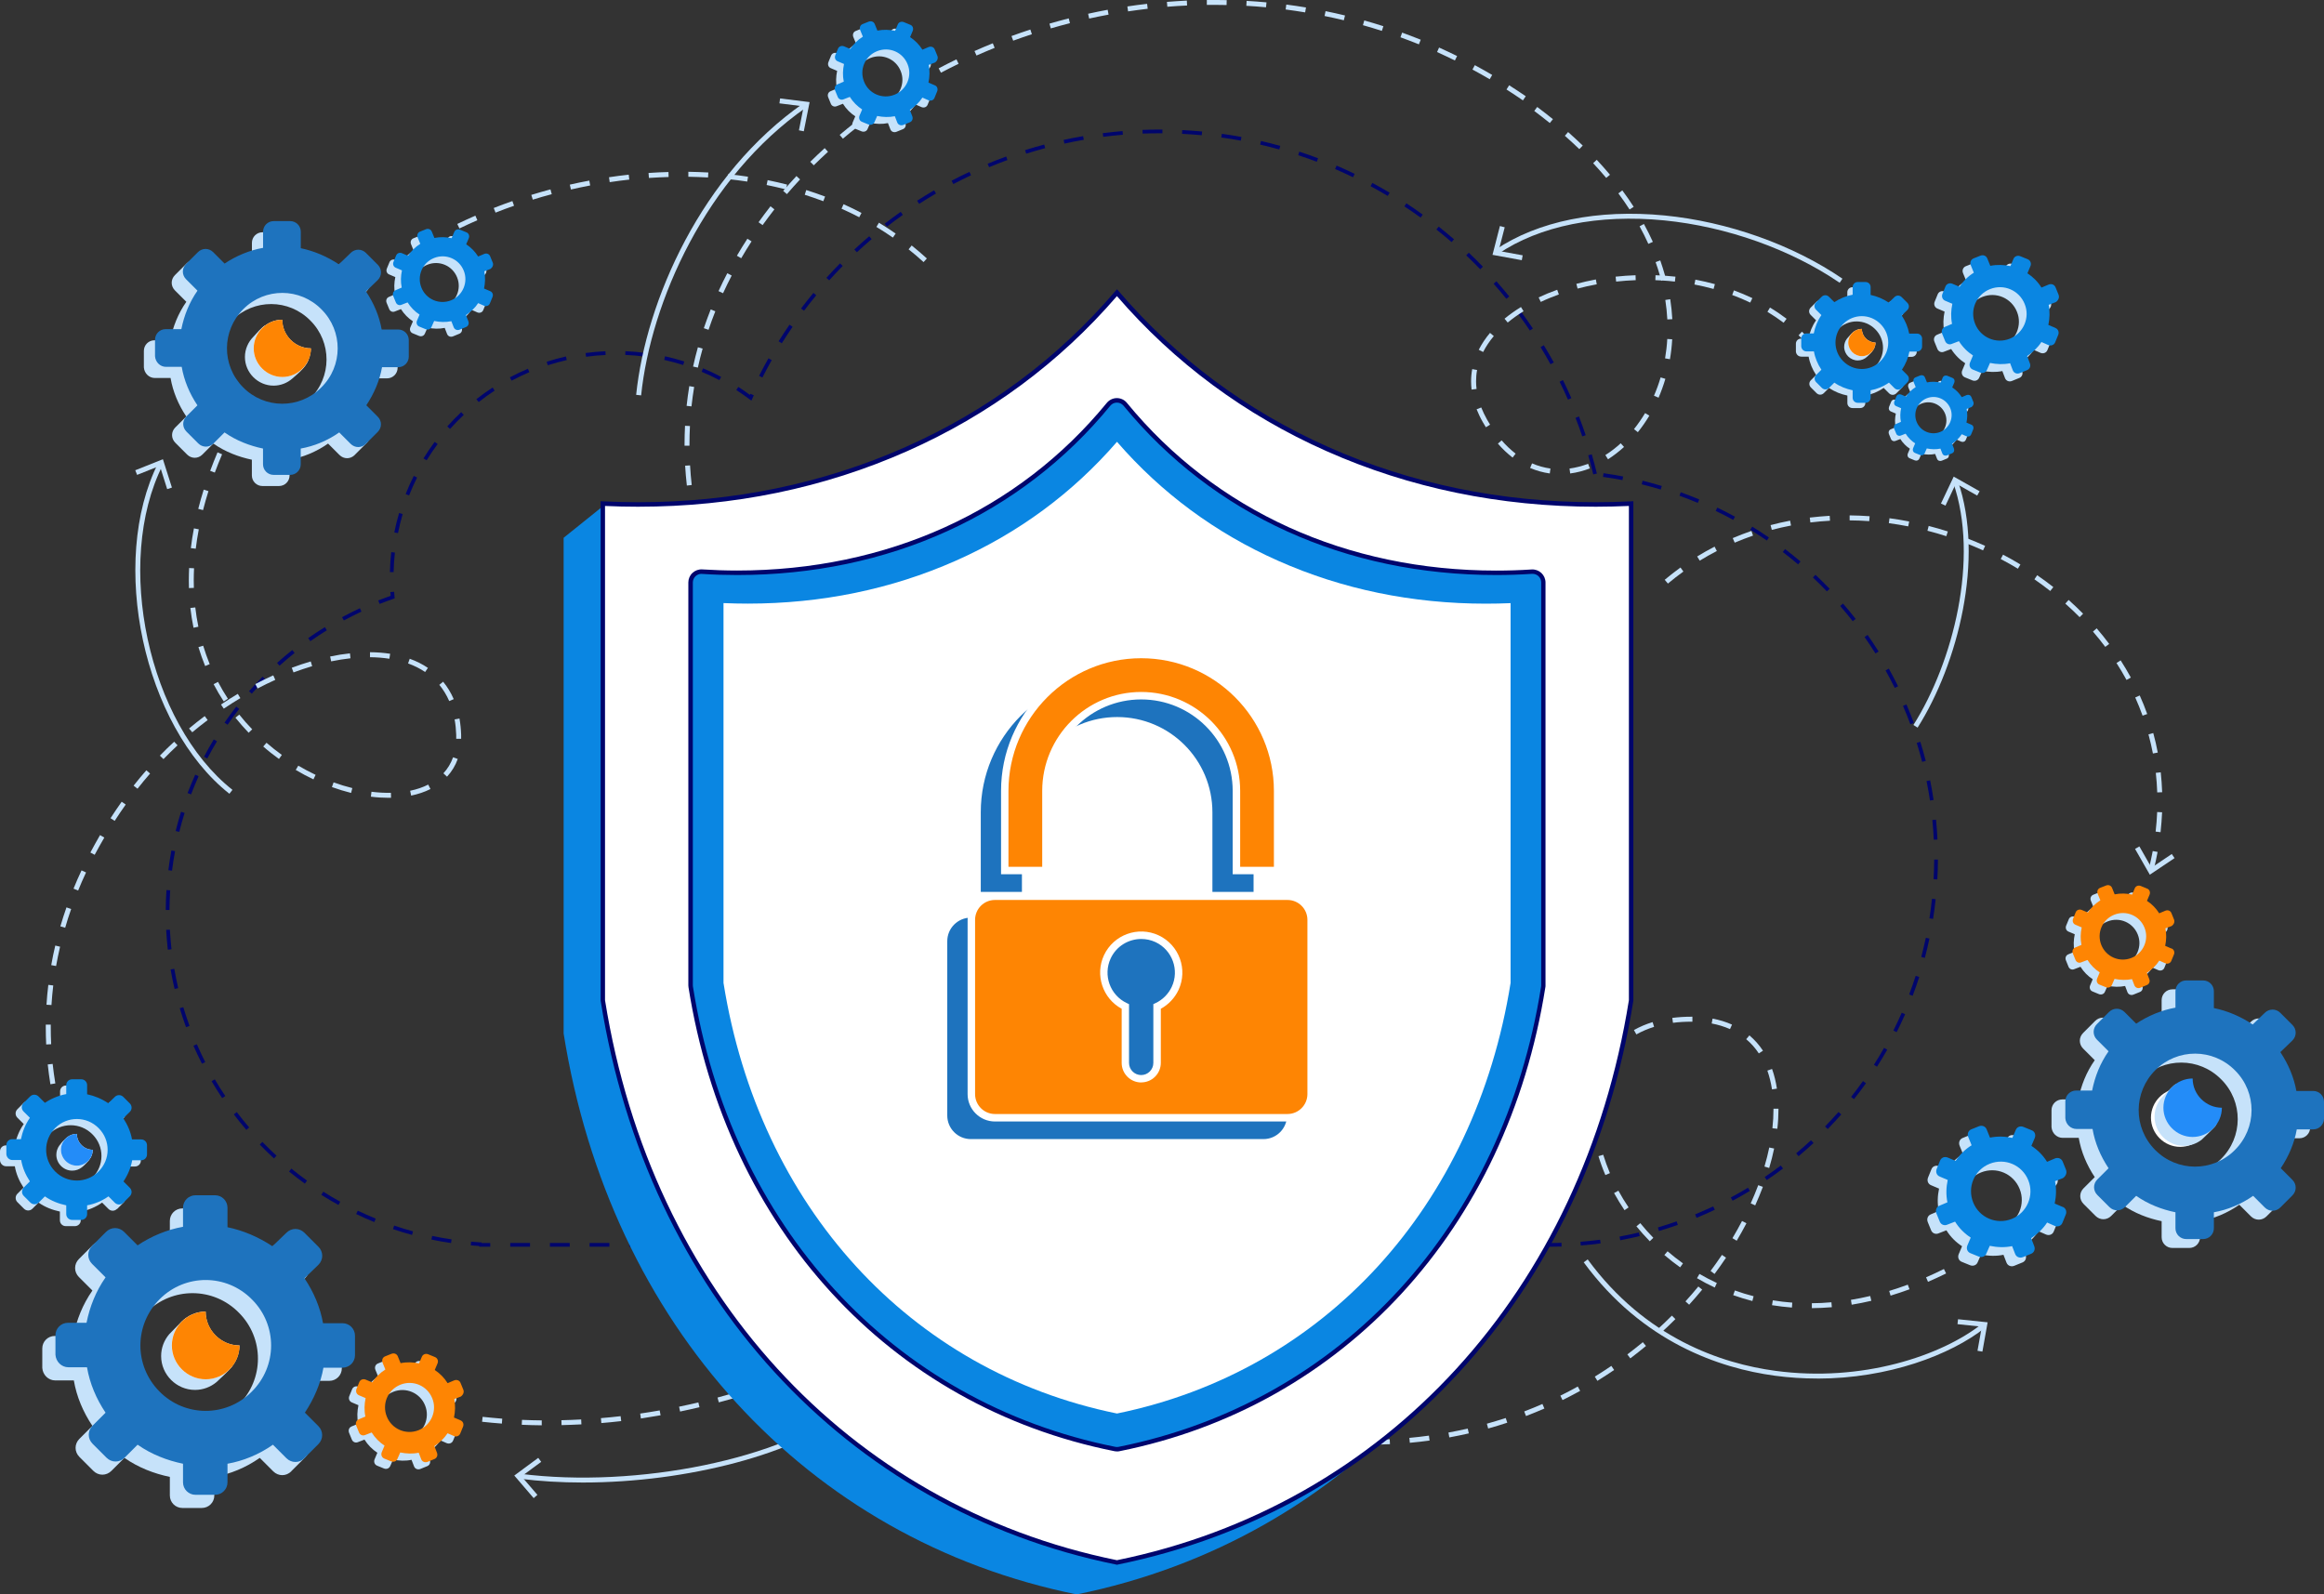 <?xml version="1.0" encoding="UTF-8"?> <svg xmlns="http://www.w3.org/2000/svg" id="Layer_2" data-name="Layer 2" viewBox="0 0 391.88 268.9"><rect x="0" y="0" width="391.88" height="268.9" fill="#333333" stroke="none"/><defs><style> .cls-1 { fill: #fff; } .cls-2 { fill: #238cf8; } .cls-3 { fill: #fe8503; } .cls-4 { fill: #c6e2fa; } .cls-5 { fill: #00056c; } .cls-6 { fill: #1e73be; } .cls-7 { fill: #0a86e2; } </style></defs><g id="Layer_1-2" data-name="Layer 1"><g><path class="cls-5" d="M261.33,210.26h-1.36v-.63h1.36c.66,0,1.32,0,1.97-.03l.02,.63c-.65,.02-1.32,.03-1.99,.03Zm-4.7,0h-3.34v-.63h3.34v.63Zm-6.69,0h-3.34v-.63h3.34v.63Zm-6.69,0h-3.34v-.63h3.34v.63Zm-6.69,0h-3.34v-.63h3.34v.63Zm-6.69,0h-3.34v-.63h3.34v.63Zm-6.69,0h-3.34v-.63h3.34v.63Zm-6.69,0h-3.34v-.63h3.34v.63Zm-6.69,0h-3.34v-.63h3.34v.63Zm-6.69,0h-3.34v-.63h3.34v.63Zm-6.69,0h-3.34v-.63h3.34v.63Zm-6.69,0h-3.34v-.63h3.34v.63Zm-6.69,0h-3.34v-.63h3.34v.63Zm-6.69,0h-3.34v-.63h3.34v.63Zm-6.69,0h-3.34v-.63h3.34v.63Zm-6.69,0h-3.34v-.63h3.34v.63Zm-6.69,0h-3.34v-.63h3.34v.63Zm-6.69,0h-3.34v-.63h3.34v.63Zm-6.69,0h-3.34v-.63h3.34v.63Zm-6.69,0h-3.34v-.63h3.34v.63Zm-6.69,0h-3.34v-.63h3.34v.63Zm-6.69,0h-3.34v-.63h3.34v.63Zm-6.69,0h-3.34v-.63h3.34v.63Zm-6.69,0h-3.34v-.63h3.34v.63Zm-6.69,0h-3.34v-.63h3.34v.63Zm-6.69,0h-3.34v-.63h3.34v.63Zm-6.69,0h-3.34v-.63h3.34v.63Zm-6.69,0h-1.84l-.06-.12c-.47-.03-.94-.06-1.4-.11l.05-.62c.52,.05,1.05,.08,1.57,.12h.19s.04,.11,.04,.11h1.43v.63Zm183.87-.21l-.05-.62c1.1-.09,2.22-.21,3.31-.35l.08,.62c-1.1,.15-2.22,.27-3.34,.35Zm-190.5-.41c-1.11-.16-2.22-.36-3.31-.59l.13-.61c1.08,.23,2.18,.42,3.27,.58l-.09,.62Zm197.15-.47l-.11-.62c1.08-.2,2.18-.43,3.25-.69l.15,.61c-1.08,.26-2.19,.49-3.28,.7Zm-203.73-.9c-1.08-.29-2.16-.62-3.21-.98l.2-.59c1.05,.35,2.11,.68,3.18,.97l-.16,.6Zm210.26-.66l-.18-.6c1.06-.31,2.13-.66,3.16-1.02l.21,.59c-1.05,.37-2.12,.71-3.2,1.03Zm-216.61-1.5c-1.03-.42-2.06-.87-3.07-1.36l.27-.57c1,.48,2.02,.93,3.03,1.34l-.24,.58Zm222.95-.73l-.24-.58c1.02-.42,2.05-.87,3.05-1.34l.27,.57c-1.01,.48-2.05,.93-3.08,1.36Zm-229.01-2.16c-.98-.54-1.95-1.12-2.89-1.71l.34-.53c.93,.59,1.89,1.16,2.86,1.69l-.3,.55Zm235.09-.71l-.3-.55c.97-.52,1.95-1.08,2.89-1.65l.32,.54c-.96,.58-1.94,1.14-2.92,1.66Zm-240.75-2.89c-.9-.65-1.8-1.34-2.67-2.04l.4-.49c.85,.7,1.74,1.38,2.64,2.02l-.37,.51Zm246.51-.59l-.35-.52c.92-.62,1.83-1.27,2.71-1.94l.38,.5c-.89,.67-1.81,1.33-2.73,1.95Zm-251.71-3.65c-.82-.76-1.63-1.54-2.41-2.35l.45-.44c.77,.79,1.57,1.57,2.38,2.32l-.42,.46Zm257.07-.39l-.4-.48c.84-.71,1.68-1.45,2.5-2.2l.43,.46c-.82,.76-1.67,1.51-2.52,2.22Zm-261.74-4.44c-.73-.84-1.44-1.72-2.11-2.61l.5-.38c.67,.88,1.37,1.75,2.09,2.59l-.48,.41Zm266.66-.13l-.45-.44c.77-.79,1.53-1.61,2.26-2.44l.47,.41c-.74,.84-1.5,1.67-2.28,2.47Zm4.43-5.04l-.49-.39c.68-.86,1.36-1.76,2-2.66l.51,.36c-.65,.91-1.33,1.81-2.02,2.68Zm-275.16-.18c-.62-.93-1.22-1.89-1.79-2.85l.54-.32c.56,.95,1.15,1.9,1.77,2.82l-.52,.35Zm279.05-5.29l-.53-.34c.59-.93,1.17-1.89,1.71-2.85l.54,.31c-.55,.97-1.13,1.93-1.73,2.87Zm-282.46-.51c-.51-.99-.99-2.02-1.44-3.04l.57-.25c.44,1.01,.92,2.02,1.42,3.01l-.56,.28Zm285.77-5.32l-.56-.28c.49-.98,.97-2,1.41-3l.57,.25c-.45,1.02-.93,2.04-1.43,3.03Zm-288.46-.85c-.38-1.05-.74-2.12-1.06-3.19l.6-.18c.32,1.06,.67,2.12,1.05,3.16l-.59,.22Zm291.15-5.29l-.59-.22c.39-1.03,.76-2.09,1.1-3.14l.6,.19c-.34,1.06-.71,2.13-1.11,3.17Zm-293.08-1.15c-.26-1.09-.48-2.19-.67-3.29l.62-.11c.19,1.09,.41,2.18,.66,3.26l-.61,.14Zm295.14-5.24l-.61-.16c.28-1.07,.54-2.15,.77-3.23l.61,.13c-.23,1.09-.49,2.19-.78,3.27Zm-296.28-1.38c-.12-1.11-.22-2.23-.28-3.35l.63-.03c.06,1.1,.15,2.22,.27,3.31l-.62,.07Zm297.67-5.19l-.62-.1c.17-1.09,.32-2.2,.43-3.3l.62,.07c-.12,1.11-.26,2.23-.44,3.33Zm-297.39-1.51h-.63c0-1.12,.05-2.25,.12-3.36l.63,.04c-.07,1.1-.11,2.22-.12,3.32Zm298.1-5.16l-.63-.03c.06-1.1,.09-2.22,.1-3.32h.63c0,1.12-.04,2.25-.1,3.36Zm-297.67-1.47l-.62-.08c.14-1.11,.31-2.22,.51-3.32l.62,.11c-.2,1.08-.37,2.19-.51,3.28Zm297.07-5.22c-.05-1.1-.13-2.22-.24-3.32l.62-.06c.11,1.11,.19,2.23,.24,3.35l-.63,.03Zm-295.85-1.32l-.61-.15c.27-1.08,.57-2.17,.91-3.24l.6,.19c-.33,1.05-.63,2.13-.9,3.2Zm295.21-5.3c-.16-1.09-.36-2.2-.58-3.27l.61-.12c.22,1.09,.42,2.2,.58,3.31l-.62,.09Zm-293.22-1.03l-.59-.22c.4-1.04,.83-2.08,1.29-3.1l.57,.26c-.45,1.01-.88,2.04-1.27,3.07Zm291.9-5.48c-.28-1.07-.58-2.15-.91-3.2l.6-.19c.33,1.06,.64,2.15,.92,3.23l-.61,.16Zm-289.17-.57l-.55-.29c.52-.99,1.07-1.97,1.65-2.93l.54,.32c-.57,.95-1.12,1.92-1.63,2.89Zm3.43-5.69l-.52-.35c.63-.92,1.3-1.83,1.98-2.71l.49,.39c-.68,.87-1.34,1.77-1.96,2.68Zm283.75-.09c-.38-1.04-.8-2.08-1.24-3.09l.58-.25c.44,1.02,.86,2.07,1.25,3.12l-.59,.22Zm-279.67-5.15l-.47-.41c.74-.84,1.51-1.66,2.29-2.46l.45,.44c-.78,.78-1.54,1.6-2.27,2.43Zm277.04-.97c-.49-.99-1.01-1.98-1.55-2.95l.55-.31c.55,.98,1.07,1.98,1.56,2.98l-.56,.28Zm-272.36-3.75l-.42-.47c.83-.75,1.7-1.48,2.57-2.17l.39,.49c-.86,.69-1.72,1.41-2.54,2.15Zm269.11-2.06c-.59-.93-1.21-1.87-1.84-2.77l.51-.36c.64,.91,1.27,1.86,1.86,2.8l-.53,.33Zm-263.92-2.08l-.36-.51c.91-.64,1.86-1.27,2.81-1.85l.33,.53c-.94,.58-1.87,1.2-2.77,1.83Zm260.09-3.36c-.68-.87-1.39-1.73-2.12-2.57l.47-.41c.73,.84,1.45,1.71,2.14,2.59l-.49,.39Zm-254.44-.13l-.3-.55c.98-.53,1.99-1.03,3.01-1.51l.26,.57c-1,.47-2,.97-2.97,1.49Zm6.03-2.8l-.23-.58c.69-.27,1.4-.53,2.1-.78-.02-.21-.03-.42-.05-.63l.63-.04c.02,.29,.04,.58,.07,.87l.02,.24-.23,.08c-.77,.26-1.54,.55-2.31,.85Zm244.05-2.1c-.76-.8-1.56-1.58-2.36-2.34l.43-.46c.81,.76,1.62,1.56,2.39,2.36l-.45,.43Zm-241.68-3.25h-.63c.02-1.13,.1-2.26,.22-3.37l.62,.07c-.12,1.09-.19,2.2-.22,3.31Zm236.83-1.3c-.84-.71-1.71-1.42-2.59-2.09l.38-.5c.88,.68,1.76,1.38,2.61,2.1l-.41,.48Zm-5.28-4.03c-.91-.63-1.85-1.23-2.79-1.81l.33-.53c.95,.58,1.89,1.2,2.81,1.83l-.35,.52Zm-230.83-1.25l-.61-.12c.22-1.1,.49-2.2,.81-3.27l.6,.18c-.31,1.05-.58,2.14-.79,3.22Zm225.17-2.23c-.97-.53-1.96-1.04-2.96-1.51l.27-.56c1,.48,2.01,1,2.98,1.53l-.3,.55Zm-5.98-2.87c-1.01-.42-2.06-.83-3.09-1.2l.21-.59c1.05,.38,2.1,.79,3.12,1.21l-.24,.58Zm-217.31-1.25l-.58-.23c.41-1.04,.87-2.07,1.37-3.07l.56,.28c-.49,.98-.95,2-1.35,3.02Zm211.06-1c-1.06-.32-2.14-.61-3.21-.88l.15-.61c1.08,.27,2.17,.57,3.24,.89l-.18,.6Zm-6.46-1.59c-1.08-.21-2.18-.39-3.28-.54l.09-.62c1.11,.15,2.22,.34,3.31,.55l-.12,.62Zm-4.92-.96c-.26-1.07-.54-2.16-.85-3.22l.6-.17c.31,1.07,.6,2.16,.86,3.24l-.61,.15Zm-196.72-2.37l-.53-.33c.59-.95,1.22-1.89,1.89-2.79l.5,.37c-.66,.88-1.28,1.8-1.86,2.74Zm194.87-4.03c-.35-1.05-.73-2.1-1.14-3.14l.58-.23c.4,1.04,.79,2.11,1.14,3.16l-.59,.2Zm-190.92-1.27l-.47-.42c.75-.83,1.54-1.65,2.35-2.41l.43,.46c-.8,.75-1.58,1.55-2.31,2.37Zm4.83-4.53l-.39-.49c.88-.69,1.8-1.35,2.74-1.96l.34,.52c-.92,.6-1.83,1.25-2.69,1.93Zm45.99-.23l-.32-.24c-.72-.54-1.47-1.07-2.23-1.56l.34-.53c.66,.43,1.31,.88,1.95,1.35,.03-.06,.06-.13,.09-.19l.57,.26c-.08,.18-.16,.36-.25,.55l-.16,.36Zm137.69-.18c-.45-1.01-.92-2.03-1.41-3.02l.56-.28c.49,1,.97,2.02,1.42,3.05l-.57,.25Zm-178.13-3.21l-.29-.55c.99-.53,2.01-1.01,3.04-1.45l.24,.58c-1.01,.43-2.02,.91-2.99,1.43Zm35.04-.08c-.97-.51-1.98-.99-3-1.41l.24-.58c1.03,.43,2.06,.91,3.05,1.44l-.29,.55Zm7.25-.44l-.56-.28c.5-.99,1.04-1.99,1.58-2.96l.55,.31c-.54,.96-1.07,1.95-1.57,2.93Zm-36.19-2.06l-.19-.6c1.06-.34,2.16-.64,3.25-.89l.14,.61c-1.07,.24-2.15,.54-3.2,.87Zm22.83-.05c-1.05-.33-2.12-.62-3.2-.86l.14-.61c1.09,.24,2.19,.54,3.25,.87l-.19,.6Zm146.25-.13c-.53-.97-1.09-1.93-1.67-2.88l.54-.33c.58,.95,1.15,1.93,1.69,2.91l-.55,.3Zm-162.63-1.27l-.08-.62c1.11-.15,2.23-.25,3.35-.3l.03,.63c-1.1,.05-2.21,.15-3.3,.3Zm9.91-.02c-1.09-.14-2.2-.24-3.3-.28l.03-.63c1.12,.05,2.25,.14,3.36,.29l-.08,.62Zm23.09-2.25l-.53-.33c.59-.94,1.21-1.89,1.84-2.8l.52,.36c-.63,.91-1.24,1.85-1.82,2.78Zm126.15-2.14c-.62-.92-1.26-1.83-1.92-2.72l.5-.37c.66,.9,1.31,1.82,1.93,2.74l-.52,.35Zm-122.39-3.34l-.5-.38c.67-.89,1.37-1.77,2.08-2.63l.48,.4c-.7,.85-1.4,1.73-2.06,2.61Zm118.43-2.01c-.69-.86-1.42-1.71-2.15-2.54l.47-.42c.74,.84,1.47,1.7,2.17,2.56l-.49,.39Zm-114.19-3.12l-.47-.42c.75-.83,1.52-1.65,2.3-2.44l.45,.44c-.77,.78-1.54,1.6-2.28,2.42Zm109.78-1.87c-.77-.79-1.56-1.58-2.36-2.34l.43-.45c.81,.77,1.61,1.56,2.38,2.36l-.45,.44Zm-105.11-2.87l-.43-.46c.82-.76,1.66-1.51,2.51-2.23l.41,.48c-.84,.71-1.68,1.46-2.49,2.21Zm100.28-1.71c-.84-.73-1.7-1.44-2.56-2.12l.39-.49c.87,.69,1.74,1.41,2.58,2.14l-.41,.47Zm-95.21-2.6l-.38-.5c.88-.68,1.79-1.36,2.7-2l.36,.51c-.9,.64-1.8,1.31-2.67,1.98Zm89.99-1.53c-.89-.65-1.81-1.28-2.74-1.89l.34-.52c.93,.61,1.86,1.25,2.76,1.91l-.37,.51Zm-84.56-2.32l-.34-.53c.94-.6,1.9-1.19,2.86-1.75l.32,.54c-.96,.56-1.91,1.14-2.84,1.74Zm79.01-1.34c-.95-.56-1.92-1.12-2.89-1.64l.3-.55c.98,.53,1.96,1.08,2.92,1.65l-.32,.54Zm-73.25-2.01l-.29-.55c.98-.52,2-1.02,3.01-1.49l.27,.57c-1,.47-2.01,.97-2.98,1.48Zm67.4-1.14c-1-.48-2.01-.94-3.02-1.38l.25-.58c1.02,.44,2.05,.9,3.05,1.39l-.27,.56Zm-61.37-1.69l-.24-.58c1.03-.43,2.08-.84,3.13-1.22l.21,.59c-1.04,.38-2.08,.78-3.1,1.21Zm55.26-.92c-1.03-.39-2.08-.76-3.13-1.1l.19-.6c1.06,.35,2.12,.72,3.16,1.11l-.22,.59Zm-49-1.36l-.19-.6c1.06-.33,2.15-.65,3.23-.94l.16,.61c-1.07,.29-2.15,.6-3.2,.93Zm42.68-.71c-1.06-.3-2.15-.57-3.23-.82l.14-.61c1.09,.25,2.18,.53,3.25,.83l-.17,.6Zm-36.24-1l-.13-.61c1.08-.24,2.19-.45,3.29-.64l.11,.62c-1.09,.19-2.19,.4-3.27,.64Zm29.75-.49c-1.08-.2-2.19-.38-3.29-.53l.09-.62c1.1,.15,2.22,.33,3.31,.53l-.11,.62Zm-23.2-.64l-.08-.62c1.11-.14,2.23-.26,3.34-.35l.05,.62c-1.1,.09-2.21,.21-3.31,.35Zm16.61-.27c-1.09-.1-2.21-.18-3.32-.24l.03-.63c1.12,.06,2.24,.14,3.35,.24l-.06,.62Zm-9.97-.27l-.02-.63c.97-.04,1.95-.06,2.93-.06h.43s0,.63,0,.63h-.42c-.97,0-1.94,.02-2.9,.05Z"></path><circle class="cls-4" cx="187.49" cy="133.26" r="44.02"></circle><path class="cls-1" d="M367.63,183.56c-2.7,0-4.93,2.23-4.93,4.93s2.23,4.93,4.93,4.93,4.93-2.23,4.93-4.93c-2.7,0-4.93-2.23-4.93-4.93Z"></path><path class="cls-4" d="M346.35,205.01l-1.34-.57c.26-1.24,.31-2.53,.05-3.77l1.34-.52c.47-.31,.72-.88,.52-1.4l-.57-1.4c-.21-.52-.78-.72-1.29-.52l-1.34,.57c-.67-1.09-1.6-2.02-2.64-2.69l.57-1.34c.21-.52,0-1.09-.52-1.29l-1.4-.57c-.52-.21-1.09,0-1.29,.52l-.57,1.34c-1.19-.26-2.48-.31-3.77-.05l-.57-1.4c-.21-.52-.78-.72-1.29-.52l-1.29,.52c-.52,.21-.72,.78-.52,1.29l.57,1.4c-1.09,.67-2.02,1.6-2.69,2.64l-1.34-.57c-.52-.21-1.09,0-1.29,.52l-.57,1.4c-.21,.52,0,1.09,.52,1.29l1.34,.57c-.26,1.24-.31,2.48-.05,3.77l-1.34,.57c-.52,.21-.72,.78-.52,1.29l.57,1.4c.21,.52,.78,.72,1.24,.52l1.34-.52c.67,1.09,1.6,2.02,2.64,2.69l-.57,1.34c-.21,.52,0,1.09,.52,1.29l1.4,.57c.52,.21,1.09,0,1.29-.52l.57-1.29c1.24,.26,2.53,.31,3.77,.05l.52,1.34c.21,.52,.78,.72,1.29,.52l1.4-.57c.52-.21,.72-.78,.52-1.29l-.52-1.34c1.09-.72,2.02-1.6,2.69-2.64l1.29,.57c.52,.21,1.09,0,1.29-.52l.57-1.4c.21-.52,0-1.09-.52-1.29Zm-8.58,2.02c-2.59,1.03-5.48-.21-6.51-2.79-1.03-2.59,.21-5.48,2.79-6.51,2.59-1.03,5.48,.21,6.51,2.79,1.03,2.53-.21,5.48-2.79,6.51Z"></path><path class="cls-7" d="M347.81,203.55l-1.34-.57c.26-1.24,.31-2.53,.05-3.77l1.34-.52c.47-.31,.72-.88,.52-1.4l-.57-1.4c-.21-.52-.78-.72-1.29-.52l-1.34,.57c-.67-1.09-1.6-2.02-2.64-2.69l.57-1.34c.21-.52,0-1.09-.52-1.29l-1.4-.57c-.52-.21-1.09,0-1.29,.52l-.57,1.34c-1.19-.26-2.48-.31-3.77-.05l-.57-1.4c-.21-.52-.78-.72-1.29-.52l-1.29,.52c-.52,.21-.72,.78-.52,1.29l.57,1.4c-1.09,.67-2.02,1.6-2.69,2.64l-1.34-.57c-.52-.21-1.09,0-1.29,.52l-.57,1.4c-.21,.52,0,1.09,.52,1.29l1.34,.57c-.26,1.24-.31,2.48-.05,3.77l-1.34,.57c-.52,.21-.72,.78-.52,1.29l.57,1.4c.21,.52,.78,.72,1.24,.52l1.34-.52c.67,1.09,1.6,2.02,2.64,2.69l-.57,1.34c-.21,.52,0,1.09,.52,1.29l1.4,.57c.52,.21,1.09,0,1.29-.52l.57-1.29c1.24,.26,2.53,.31,3.77,.05l.52,1.34c.21,.52,.78,.72,1.29,.52l1.4-.57c.52-.21,.72-.78,.52-1.29l-.52-1.34c1.09-.72,2.02-1.6,2.69-2.64l1.29,.57c.52,.21,1.09,0,1.29-.52l.57-1.4c.21-.52,0-1.09-.52-1.29Zm-8.58,2.02c-2.58,1.03-5.48-.21-6.51-2.79-1.03-2.59,.21-5.48,2.79-6.51,2.59-1.03,5.48,.21,6.51,2.79,1.03,2.53-.21,5.48-2.79,6.51Z"></path><path class="cls-4" d="M365.01,161.11l-1.05-.44c.2-.97,.24-1.98,.04-2.95l1.05-.4c.36-.24,.57-.69,.4-1.09l-.45-1.09c-.16-.4-.61-.57-1.01-.4l-1.05,.44c-.53-.85-1.25-1.58-2.06-2.1l.45-1.05c.16-.4,0-.85-.4-1.01l-1.09-.44c-.4-.16-.85,0-1.01,.4l-.44,1.05c-.93-.2-1.94-.24-2.95-.04l-.45-1.09c-.16-.4-.61-.57-1.01-.4l-1.01,.4c-.4,.16-.57,.61-.4,1.01l.44,1.09c-.85,.53-1.58,1.25-2.1,2.06l-1.05-.44c-.4-.16-.85,0-1.01,.4l-.45,1.09c-.16,.4,0,.85,.4,1.01l1.05,.44c-.2,.97-.24,1.94-.04,2.95l-1.05,.44c-.4,.16-.57,.61-.4,1.01l.44,1.09c.16,.4,.61,.57,.97,.4l1.05-.4c.53,.85,1.25,1.58,2.06,2.1l-.44,1.05c-.16,.4,0,.85,.4,1.01l1.09,.45c.4,.16,.85,0,1.01-.4l.45-1.01c.97,.2,1.98,.24,2.95,.04l.4,1.05c.16,.4,.61,.57,1.01,.4l1.09-.44c.4-.16,.57-.61,.4-1.01l-.4-1.05c.85-.57,1.58-1.25,2.1-2.06l1.01,.44c.4,.16,.85,0,1.01-.4l.44-1.09c.16-.4,0-.85-.4-1.01Zm-6.72,1.58c-2.02,.81-4.29-.16-5.1-2.18-.81-2.02,.16-4.29,2.18-5.1,2.02-.81,4.29,.16,5.1,2.18,.81,1.98-.16,4.29-2.18,5.1Z"></path><path class="cls-3" d="M366.15,159.97l-1.05-.45c.2-.97,.24-1.98,.04-2.95l1.05-.4c.36-.24,.57-.69,.4-1.09l-.44-1.09c-.16-.4-.61-.57-1.01-.4l-1.05,.44c-.53-.85-1.25-1.58-2.06-2.1l.44-1.05c.16-.4,0-.85-.4-1.01l-1.09-.45c-.4-.16-.85,0-1.01,.4l-.44,1.05c-.93-.2-1.94-.24-2.95-.04l-.44-1.09c-.16-.4-.61-.57-1.01-.4l-1.01,.4c-.4,.16-.57,.61-.4,1.01l.45,1.09c-.85,.53-1.58,1.25-2.1,2.06l-1.05-.44c-.4-.16-.85,0-1.01,.4l-.44,1.09c-.16,.4,0,.85,.4,1.01l1.05,.45c-.2,.97-.24,1.94-.04,2.95l-1.05,.44c-.4,.16-.57,.61-.4,1.01l.45,1.09c.16,.4,.61,.57,.97,.4l1.05-.4c.53,.85,1.25,1.58,2.06,2.1l-.44,1.05c-.16,.4,0,.85,.4,1.01l1.09,.44c.4,.16,.85,0,1.01-.4l.44-1.01c.97,.2,1.98,.24,2.95,.04l.4,1.05c.16,.4,.61,.57,1.01,.4l1.09-.45c.4-.16,.57-.61,.4-1.01l-.4-1.05c.85-.57,1.58-1.25,2.1-2.06l1.01,.45c.4,.16,.85,0,1.01-.4l.45-1.09c.16-.4,0-.85-.4-1.01Zm-6.72,1.58c-2.02,.81-4.29-.16-5.1-2.18-.81-2.02,.16-4.29,2.18-5.1,2.02-.81,4.29,.16,5.1,2.18,.81,1.98-.16,4.29-2.18,5.1Z"></path><path class="cls-4" d="M382.19,205.14l2.03-2.03c.74-.74,.74-1.89,0-2.63l-1.96-1.96c1.35-2.03,2.3-4.25,2.7-6.55h2.77c1.01,0,1.82-.81,1.82-1.82v-2.84c0-1.01-.81-1.82-1.82-1.82h-2.84c-.41-2.3-1.35-4.52-2.7-6.55l2.03-1.96c.74-.74,.74-1.89,0-2.63l-2.03-2.03c-.74-.74-1.89-.74-2.63,0l-2.03,1.96c-2.03-1.35-4.25-2.3-6.55-2.77v-2.84c0-1.01-.81-1.82-1.82-1.82h-2.84c-1.01,0-1.82,.81-1.82,1.82v2.77c-2.3,.41-4.59,1.35-6.62,2.7l-1.96-1.96c-.74-.74-1.89-.74-2.63,0l-2.03,2.03c-.74,.74-.74,1.89,0,2.63l1.96,1.96c-1.42,2.03-2.3,4.25-2.77,6.62h-2.7c-1.01,0-1.82,.81-1.82,1.82v2.84c.07,1.01,.88,1.82,1.89,1.82h2.7c.41,2.36,1.35,4.59,2.7,6.62l-1.89,1.89c-.74,.74-.74,1.89,0,2.63l2.03,2.03c.74,.74,1.89,.74,2.63,0l1.89-1.89c2.03,1.42,4.32,2.3,6.62,2.77v2.7c0,1.01,.81,1.82,1.82,1.82h2.84c1.01,0,1.82-.81,1.82-1.82v-2.7c2.3-.4,4.59-1.35,6.62-2.77l1.96,1.96c.74,.74,1.89,.74,2.63,0Zm-7.7-9.65c-3.71,3.71-9.72,3.71-13.44-.07-3.71-3.78-3.65-9.72,.07-13.44,3.71-3.71,9.72-3.71,13.44,.07,3.71,3.71,3.71,9.72-.07,13.44Z"></path><path class="cls-4" d="M368.24,183.39c-1.22,0-.84-1.05-1.71-.3-.31,.26-2.08,2.06-2.31,2.39-.57,.81-.91,1.79-.91,2.84,0,2.7,2.23,4.93,4.93,4.93,1.15,0,2.21-.4,3.05-1.07,.25-.2,1.99-1.94,2.2-2.18,.74-.86-.32-.46-.32-1.68-2.7,0-4.93-2.23-4.93-4.93Z"></path><path class="cls-6" d="M384.52,203.64l2.03-2.03c.74-.74,.74-1.89,0-2.63l-1.96-1.96c1.35-2.03,2.3-4.25,2.7-6.55h2.77c1.01,0,1.82-.81,1.82-1.82v-2.84c0-1.01-.81-1.82-1.82-1.82h-2.84c-.41-2.3-1.35-4.52-2.7-6.55l2.03-1.96c.74-.74,.74-1.89,0-2.63l-2.03-2.03c-.74-.74-1.89-.74-2.63,0l-2.03,1.96c-2.03-1.35-4.25-2.3-6.55-2.77v-2.84c0-1.01-.81-1.82-1.82-1.82h-2.84c-1.01,0-1.82,.81-1.82,1.82v2.77c-2.3,.41-4.59,1.35-6.62,2.7l-1.96-1.96c-.74-.74-1.89-.74-2.63,0l-2.03,2.03c-.74,.74-.74,1.89,0,2.63l1.96,1.96c-1.42,2.03-2.3,4.25-2.77,6.62h-2.7c-1.01,0-1.82,.81-1.82,1.82v2.84c.07,1.01,.88,1.82,1.89,1.82h2.7c.4,2.36,1.35,4.59,2.7,6.62l-1.89,1.89c-.74,.74-.74,1.89,0,2.63l2.03,2.03c.74,.74,1.89,.74,2.63,0l1.89-1.89c2.03,1.42,4.32,2.3,6.62,2.77v2.7c0,1.01,.81,1.82,1.82,1.82h2.84c1.01,0,1.82-.81,1.82-1.82v-2.7c2.3-.41,4.59-1.35,6.62-2.77l1.96,1.96c.74,.74,1.89,.74,2.63,0Zm-7.7-9.66c-3.71,3.71-9.72,3.71-13.44-.07-3.71-3.78-3.65-9.72,.07-13.44,3.71-3.71,9.72-3.71,13.44,.07,3.71,3.71,3.71,9.72-.07,13.44Z"></path><path class="cls-2" d="M369.73,181.89c-2.7,0-4.93,2.23-4.93,4.93s2.23,4.93,4.93,4.93,4.93-2.23,4.93-4.93c-2.7,0-4.93-2.23-4.93-4.93Z"></path><path class="cls-4" d="M167.89,247.9c-.24,0-.48,0-.71,0v-.84c1.12,.01,2.23,0,3.33-.06l.04,.83c-.87,.05-1.77,.07-2.66,.07Zm-4.08-.16c-1.1-.08-2.23-.21-3.34-.36l.11-.83c1.1,.15,2.21,.27,3.29,.35l-.06,.83Zm10.09-.2l-.1-.83c1.1-.13,2.2-.31,3.27-.52l.16,.82c-1.09,.21-2.21,.39-3.33,.53Zm-16.75-.71c-1.09-.21-2.19-.46-3.28-.74l.21-.81c1.07,.27,2.16,.52,3.23,.73l-.16,.82Zm23.37-.58l-.22-.81c1.06-.29,2.13-.62,3.16-.99l.28,.79c-1.05,.37-2.13,.71-3.22,1.01Zm-29.88-1.08c-1.06-.33-2.14-.7-3.18-1.09l.29-.78c1.03,.38,2.09,.75,3.14,1.07l-.25,.8Zm-6.31-2.34c-1.03-.44-2.06-.92-3.06-1.41l.37-.75c.99,.49,2,.95,3.02,1.39l-.33,.77Zm-6.04-2.97c-.98-.55-1.95-1.13-2.89-1.72l.45-.71c.93,.59,1.89,1.16,2.86,1.7l-.41,.73Zm-5.69-3.6c-.93-.66-1.83-1.35-2.68-2.04l.53-.65c.84,.68,1.73,1.36,2.64,2.01l-.49,.68Zm-5.23-4.26c-.85-.79-1.64-1.6-2.37-2.41l.62-.56c.71,.79,1.49,1.58,2.32,2.36l-.57,.61Zm-4.52-5.03c-.71-.97-1.32-1.93-1.81-2.88l.74-.39c.48,.91,1.07,1.84,1.75,2.77l-.67,.49Zm-3.11-6.05c-.27-.96-.4-1.9-.4-2.78,0-.22,0-.44,.03-.66l.83,.07c-.02,.2-.02,.39-.02,.59,0,.81,.13,1.67,.37,2.56l-.81,.22Z"></path><path class="cls-4" d="M323.36,122.72l-.71-.45c6.69-10.6,11.15-28.05,6.7-40.9l.79-.27c4.53,13.1,.02,30.85-6.79,41.62Z"></path><polygon class="cls-4" points="333.81 82.85 333.4 83.58 329.81 81.55 328.05 85.28 327.29 84.92 329.44 80.38 333.81 82.85"></polygon><path class="cls-4" d="M306.42,232.49c-2.34,0-4.74-.15-7.17-.48-9.2-1.25-22.26-5.58-32.2-19.12l.67-.49c9.76,13.31,22.59,17.57,31.64,18.79,14.64,1.98,28.04-2.55,34.84-7.92l.52,.66c-5.8,4.58-16.31,8.57-28.3,8.57Z"></path><polygon class="cls-4" points="334.28 227.95 333.45 227.81 334.18 223.75 330.08 223.32 330.17 222.49 335.16 223.01 334.28 227.95"></polygon><path class="cls-4" d="M98.29,250.03c-3.66,0-7.27-.21-10.73-.65l.11-.83c19.81,2.53,44.58-2.57,55.22-11.37l.53,.64c-8.92,7.38-27.61,12.21-45.13,12.21Z"></path><polygon class="cls-4" points="90.76 245.87 91.26 246.54 87.94 248.99 90.62 252.11 89.99 252.66 86.72 248.85 90.76 245.87"></polygon><path class="cls-4" d="M264.77,79.85l-.11-.83c1.04-.14,2.1-.41,3.13-.8l.3,.78c-1.1,.42-2.22,.71-3.32,.85Zm-3.44,0c-1.14-.16-2.25-.47-3.32-.93l.33-.77c1,.43,2.04,.72,3.1,.87l-.11,.83Zm9.82-2.39l-.45-.71c.9-.57,1.77-1.24,2.59-1.99l.56,.62c-.86,.78-1.77,1.48-2.7,2.08Zm-16.09-.29c-.87-.67-1.71-1.46-2.48-2.35l.63-.55c.74,.85,1.54,1.6,2.36,2.24l-.51,.66Zm21.12-4.28l-.65-.52c.67-.84,1.3-1.75,1.87-2.7l.72,.43c-.59,.98-1.24,1.92-1.94,2.79Zm-25.62-.82c-.18-.29-.36-.58-.53-.89-.41-.71-.75-1.44-1.04-2.15l.78-.31c.27,.68,.6,1.36,.98,2.04,.17,.29,.34,.58,.51,.86l-.71,.44Zm29.11-5l-.77-.33c.43-1,.81-2.04,1.12-3.09l.8,.24c-.32,1.09-.71,2.16-1.15,3.19Zm-31.53-1.37c-.05-.46-.08-.93-.08-1.39,0-.69,.06-1.38,.19-2.06l.82,.15c-.12,.63-.17,1.27-.17,1.91,0,.43,.03,.86,.08,1.29l-.83,.1Zm33.45-5.12l-.82-.14c.18-1.07,.31-2.17,.37-3.27l.83,.05c-.06,1.13-.19,2.26-.38,3.37Zm-31.49-1.21l-.75-.38c.5-.98,1.14-1.94,1.9-2.85l.64,.54c-.73,.86-1.33,1.77-1.8,2.69Zm55.47-.45c-.72-.83-1.49-1.63-2.29-2.37l.57-.61c.82,.77,1.61,1.59,2.35,2.44l-.63,.55Zm-4.81-4.49c-.87-.65-1.79-1.27-2.73-1.84l.43-.72c.97,.58,1.91,1.22,2.8,1.89l-.5,.67Zm-46.53-.04l-.53-.64c.84-.69,1.77-1.36,2.77-1.97l.44,.71c-.97,.59-1.86,1.24-2.67,1.9Zm26.92-.52c-.06-1.08-.17-2.19-.34-3.28l.83-.13c.17,1.12,.29,2.25,.35,3.37l-.83,.04Zm13.98-2.84c-.98-.47-2-.9-3.04-1.28l.29-.78c1.06,.39,2.11,.84,3.11,1.31l-.36,.75Zm-35.32-.11l-.36-.76c.99-.47,2.04-.9,3.13-1.29l.28,.79c-1.06,.38-2.09,.8-3.05,1.26Zm29.13-2.19c-1.05-.29-2.13-.54-3.22-.75l.16-.82c1.11,.21,2.22,.47,3.29,.76l-.22,.81Zm-22.92-.05l-.21-.81c1.07-.28,2.18-.53,3.29-.74l.15,.82c-1.1,.2-2.18,.44-3.23,.72Zm16.42-1.19c-.69-.08-1.4-.14-2.11-.18l-.18,.05s-.01-.04-.02-.06c-.33-.02-.66-.04-1-.05l.03-.83c.24,0,.49,.02,.73,.03-.21-.75-.45-1.51-.72-2.25l.79-.28c.3,.86,.57,1.72,.81,2.58,.59,.04,1.17,.1,1.75,.16l-.09,.83Zm-9.92,0l-.09-.83c1.11-.12,2.24-.2,3.36-.24l.03,.83c-1.1,.04-2.21,.12-3.3,.24Zm5.43-6.36c-.45-.99-.94-1.98-1.48-2.96l.73-.4c.55,1,1.05,2.01,1.51,3.02l-.76,.34Zm-3.17-5.8c-.59-.91-1.22-1.83-1.89-2.72l.67-.5c.68,.91,1.32,1.84,1.92,2.77l-.7,.45Zm-3.94-5.33c-.7-.83-1.44-1.67-2.2-2.48l.61-.57c.77,.83,1.52,1.67,2.23,2.52l-.64,.54Zm-4.53-4.85c-.79-.76-1.61-1.52-2.44-2.25l.55-.63c.84,.75,1.67,1.51,2.47,2.28l-.58,.6Zm-4.98-4.4c-.84-.68-1.73-1.37-2.62-2.04l.5-.67c.9,.68,1.8,1.37,2.65,2.06l-.53,.65Z"></path><path class="cls-4" d="M363.15,146.75l-.81-.2c.25-1,.47-2.02,.66-3.02l.82,.15c-.19,1.02-.41,2.05-.67,3.07Zm1.17-6.4l-.83-.1c.13-1.1,.21-2.21,.26-3.3l.83,.04c-.05,1.11-.14,2.24-.26,3.36Zm-.56-6.71c-.04-1.1-.12-2.21-.24-3.3l.83-.09c.12,1.11,.2,2.24,.24,3.36l-.84,.03Zm-.73-6.57c-.21-1.08-.46-2.16-.75-3.22l.81-.22c.3,1.08,.55,2.18,.76,3.29l-.82,.16Zm-1.74-6.37c-.37-1.03-.79-2.06-1.24-3.07l.76-.34c.46,1.03,.89,2.08,1.26,3.13l-.79,.28Zm-2.71-6.03c-.52-.96-1.09-1.92-1.69-2.85l.7-.45c.61,.95,1.19,1.92,1.72,2.9l-.73,.4Zm-3.58-5.57c-.66-.88-1.35-1.74-2.08-2.58l.63-.55c.73,.85,1.45,1.74,2.11,2.63l-.67,.5Zm-4.33-5.02c-.77-.78-1.58-1.55-2.41-2.28l.56-.62c.84,.75,1.66,1.53,2.44,2.32l-.59,.59Zm-4.95-4.41c-.86-.68-1.76-1.34-2.67-1.97l.47-.69c.93,.64,1.84,1.31,2.72,2l-.52,.66Zm-64.47-1.25l-.54-.64c.86-.72,1.76-1.42,2.66-2.07l.49,.68c-.89,.64-1.77,1.33-2.61,2.03Zm59.01-2.51c-.94-.57-1.91-1.12-2.89-1.63l.39-.74c.99,.52,1.98,1.08,2.93,1.66l-.43,.72Zm-53.64-1.35l-.44-.71c.95-.59,1.94-1.14,2.94-1.66l.38,.74c-.98,.5-1.95,1.05-2.89,1.63Zm47.77-1.74c-1-.45-2.03-.89-3.06-1.28l.3-.78c1.04,.4,2.09,.84,3.11,1.3l-.35,.76Zm-41.88-1.3l-.33-.77c1.03-.44,2.09-.84,3.15-1.21l.27,.79c-1.04,.36-2.08,.76-3.09,1.19Zm35.69-1.09c-1.05-.34-2.12-.65-3.19-.92l.21-.81c1.08,.28,2.17,.59,3.23,.93l-.26,.8Zm-29.43-1.06l-.21-.81c1.08-.29,2.19-.54,3.29-.75l.16,.82c-1.08,.21-2.17,.45-3.23,.73Zm23-.6c-1.08-.21-2.18-.39-3.27-.54l.11-.83c1.1,.15,2.22,.33,3.32,.55l-.16,.82Zm-16.5-.65l-.1-.83c1.11-.13,2.24-.23,3.36-.3l.05,.83c-1.1,.06-2.21,.16-3.3,.29Zm9.93-.23c-1.1-.08-2.22-.12-3.31-.13v-.84c1.12,.01,2.25,.06,3.37,.14l-.06,.83Z"></path><polygon class="cls-4" points="360.02 143.17 360.75 142.75 362.79 146.33 366.21 144.03 366.68 144.72 362.51 147.52 360.02 143.17"></polygon><path class="cls-4" d="M8.5,182.86c-.18-1.1-.33-2.23-.45-3.34l.83-.09c.12,1.09,.27,2.2,.45,3.29l-.82,.14Zm-.71-6.69c-.05-.98-.07-1.97-.07-2.95v-.42s.84,0,.84,0v.41c0,.96,.02,1.94,.07,2.9l-.83,.04Zm.88-6.67l-.83-.05c.07-1.11,.17-2.24,.31-3.35l.83,.1c-.13,1.09-.23,2.21-.3,3.3Zm.79-6.58l-.82-.15c.19-1.1,.42-2.2,.68-3.3l.81,.19c-.25,1.08-.48,2.17-.67,3.25Zm1.52-6.46l-.8-.23c.31-1.07,.66-2.14,1.03-3.2l.79,.28c-.37,1.04-.71,2.11-1.01,3.16Zm2.19-6.27l-.77-.32c.42-1.03,.87-2.07,1.35-3.08l.76,.35c-.47,1-.92,2.03-1.33,3.04Zm2.81-6.02l-.74-.39c.52-.98,1.07-1.97,1.63-2.94l.72,.42c-.56,.96-1.11,1.94-1.62,2.9Zm3.36-5.73l-.7-.45c.6-.93,1.24-1.87,1.88-2.78l.68,.48c-.64,.9-1.27,1.83-1.86,2.75Zm46.19-3.89c-.97,0-1.97-.06-2.99-.19l.1-.83c1.12,.14,2.22,.2,3.28,.18l.02,.84c-.13,0-.27,0-.41,0Zm3.8-.37l-.17-.82c1.12-.23,2.15-.58,3.05-1.04l.38,.75c-.97,.49-2.07,.86-3.26,1.11Zm-10.12-.45c-1.07-.27-2.16-.6-3.24-.99l.28-.79c1.05,.38,2.11,.7,3.16,.96l-.2,.81Zm-36.02-.71l-.66-.52c.69-.88,1.41-1.75,2.15-2.59l.63,.55c-.73,.83-1.44,1.69-2.12,2.56Zm29.66-1.58c-1.01-.48-2.01-1.01-2.98-1.59l.43-.72c.95,.56,1.93,1.08,2.92,1.55l-.36,.75Zm22.53-.45l-.61-.57c.72-.78,1.26-1.68,1.63-2.7l.79,.28c-.4,1.12-1.01,2.12-1.8,2.98Zm-47.82-2.97l-.6-.58c.77-.8,1.58-1.59,2.41-2.35l.57,.61c-.81,.75-1.61,1.54-2.37,2.32Zm19.48-.02c-.91-.66-1.81-1.36-2.65-2.1l.55-.63c.83,.72,1.7,1.41,2.59,2.05l-.49,.68Zm30.73-3.4h-.84s0-.24,0-.24c0-.14,0-.28,0-.43-.03-.9-.12-1.78-.27-2.6l.82-.15c.15,.86,.25,1.77,.28,2.72,0,.15,0,.3,0,.45v.24Zm-35.84-1.02c-.78-.81-1.53-1.67-2.23-2.54l.65-.52c.68,.86,1.41,1.69,2.18,2.48l-.6,.58Zm-9.51-.08l-.54-.64c.86-.72,1.74-1.42,2.64-2.09l.5,.67c-.88,.66-1.76,1.36-2.6,2.06Zm5.31-3.99l-.47-.69c.93-.63,1.89-1.24,2.84-1.8l.43,.72c-.94,.56-1.88,1.16-2.8,1.78Zm0-1.21c-.62-.94-1.19-1.92-1.71-2.91l.74-.39c.51,.97,1.07,1.93,1.67,2.84l-.7,.46Zm38.02-.06c-.44-1.01-1-1.93-1.67-2.74l.64-.53c.72,.87,1.32,1.86,1.79,2.94l-.77,.33Zm-32.31-2.13l-.39-.74c1-.52,2.02-1.02,3.03-1.47l.34,.76c-1,.45-2,.94-2.98,1.45Zm6.05-2.71l-.29-.78c1.07-.4,2.14-.76,3.2-1.07l.24,.8c-1.04,.31-2.09,.66-3.14,1.05Zm22.21-.06c-.86-.58-1.83-1.07-2.89-1.45l.28-.79c1.12,.4,2.15,.92,3.07,1.54l-.47,.69Zm-37.11-1.02c-.42-1.03-.8-2.11-1.13-3.18l.8-.24c.32,1.05,.69,2.1,1.1,3.11l-.77,.32Zm21.25-.78l-.17-.82c1.13-.24,2.26-.42,3.34-.53l.09,.83c-1.06,.12-2.15,.29-3.26,.52Zm9.82-.44c-1.03-.16-2.13-.25-3.27-.26v-.84c1.18,0,2.32,.1,3.4,.26l-.13,.83Zm-33.03-5.23c-.22-1.09-.4-2.21-.53-3.33l.83-.1c.13,1.1,.3,2.2,.52,3.26l-.82,.17Zm-.77-6.7c-.01-.42-.02-.85-.02-1.28,0-.69,.02-1.39,.05-2.09l.83,.04c-.03,.69-.05,1.37-.05,2.05,0,.42,0,.84,.02,1.26l-.84,.03Zm1.15-6.63l-.83-.1c.13-1.1,.31-2.22,.52-3.33l.82,.16c-.21,1.1-.38,2.2-.51,3.27Zm1.23-6.51l-.81-.21c.27-1.07,.58-2.16,.92-3.24l.8,.25c-.34,1.07-.64,2.14-.91,3.19Zm1.98-6.33l-.78-.29c.38-1.03,.8-2.08,1.24-3.12l.77,.33c-.44,1.03-.85,2.07-1.23,3.09Zm2.6-6.12l-.75-.36c.47-.99,.98-2,1.5-3l.74,.39c-.52,.99-1.02,1.99-1.49,2.97Z"></path><path class="cls-4" d="M91.34,240.38c-1.12-.01-2.25-.04-3.36-.09l.04-.83c1.1,.05,2.22,.08,3.33,.09v.84Zm3.35-.02l-.02-.84c1.1-.02,2.22-.07,3.33-.13l.04,.83c-1.12,.06-2.25,.1-3.36,.13Zm-10.06-.27c-1.11-.08-2.23-.19-3.34-.31l.09-.83c1.1,.12,2.21,.22,3.31,.31l-.06,.83Zm16.77-.09l-.07-.83c1.1-.09,2.21-.2,3.32-.33l.1,.83c-1.11,.13-2.23,.24-3.34,.33Zm6.67-.77l-.12-.83c1.1-.16,2.2-.34,3.29-.53l.15,.82c-1.09,.19-2.21,.37-3.31,.54Zm6.61-1.17l-.17-.82c1.08-.22,2.17-.47,3.25-.72l.19,.81c-1.09,.26-2.19,.5-3.28,.73Zm6.53-1.55l-.22-.81c1.07-.29,2.15-.59,3.21-.9l.24,.8c-1.06,.32-2.15,.62-3.23,.91Zm6.43-1.91l-.26-.79c1.05-.34,2.11-.7,3.15-1.07l.28,.79c-1.05,.37-2.11,.74-3.17,1.08Z"></path><path class="cls-4" d="M155.73,44.2c-.81-.74-1.66-1.47-2.52-2.15l.52-.65c.87,.7,1.73,1.43,2.56,2.19l-.56,.62Zm-5.17-4.13c-.9-.63-1.84-1.23-2.78-1.8l.43-.71c.96,.58,1.91,1.2,2.82,1.83l-.48,.69Zm-73.09-1.55l-.36-.75c1-.48,2.03-.96,3.05-1.4l.33,.77c-1.01,.44-2.03,.91-3.02,1.39Zm67.42-1.88c-.97-.51-1.97-.99-2.99-1.44l.34-.76c1.03,.46,2.05,.95,3.03,1.47l-.39,.74Zm-61.33-.78l-.31-.78c1.04-.41,2.1-.8,3.15-1.17l.28,.79c-1.04,.36-2.09,.75-3.12,1.16Zm55.28-1.92c-1.02-.39-2.08-.75-3.14-1.09l.25-.8c1.08,.34,2.15,.71,3.18,1.1l-.3,.78Zm-49-.27l-.25-.8c1.07-.33,2.15-.64,3.23-.93l.22,.81c-1.06,.28-2.14,.59-3.2,.92Zm6.43-1.72l-.19-.81c1.08-.25,2.19-.48,3.29-.68l.15,.82c-1.09,.21-2.18,.43-3.26,.68Zm36.24-.01c-1.06-.27-2.15-.52-3.24-.74l.17-.82c1.1,.22,2.2,.48,3.28,.75l-.21,.81Zm-29.7-1.22l-.12-.83c1.11-.17,2.23-.31,3.33-.43l.09,.83c-1.09,.12-2.2,.26-3.3,.43Zm23.19-.1c-1.09-.16-2.2-.31-3.3-.42l.09-.83c1.11,.12,2.24,.26,3.34,.43l-.13,.83Zm-16.58-.62l-.06-.83c1.12-.08,2.25-.13,3.36-.16l.02,.84c-1.1,.03-2.22,.09-3.32,.16Zm9.97-.07c-1.09-.06-2.21-.1-3.32-.12v-.84c1.14,.02,2.27,.06,3.37,.12l-.05,.83Z"></path><path class="cls-4" d="M38.67,133.86c-14.46-11.42-20.4-39.06-11.99-55.79l.75,.38c-8.25,16.43-2.42,43.55,11.77,54.76l-.52,.66Z"></path><polygon class="cls-4" points="28.99 82.23 28.19 82.49 26.95 78.56 23.12 80.09 22.81 79.31 27.47 77.45 28.99 82.23"></polygon><path class="cls-4" d="M310.21,47.69c-8.28-5.65-19.07-9.48-29.59-10.52-11.06-1.09-20.99,.91-27.98,5.64l-.47-.69c7.15-4.83,17.28-6.88,28.53-5.78,10.66,1.05,21.59,4.93,29.98,10.66l-.47,.69Z"></path><polygon class="cls-4" points="252.92 38.12 253.73 38.33 252.7 42.32 256.76 43.06 256.61 43.88 251.67 42.98 252.92 38.12"></polygon><path class="cls-4" d="M108.1,66.68l-.83-.09c1.64-15.87,11.02-37.24,28.26-49.21l.48,.69c-17.02,11.82-26.28,32.93-27.9,48.61Z"></path><polygon class="cls-4" points="135.54 22.14 134.72 21.98 135.52 17.94 131.43 17.43 131.54 16.6 136.52 17.22 135.54 22.14"></polygon><circle class="cls-4" cx="106.19" cy="188.02" r="1.25"></circle><circle class="cls-5" cx="106.82" cy="186.98" r="1.25"></circle><path class="cls-4" d="M76.45,240.74l-1.11-.47c.21-1.02,.26-2.09,.04-3.11l1.11-.43c.38-.26,.6-.72,.43-1.15l-.47-1.15c-.17-.43-.64-.6-1.07-.43l-1.11,.47c-.55-.89-1.32-1.66-2.17-2.22l.47-1.11c.17-.43,0-.89-.43-1.07l-1.15-.47c-.43-.17-.89,0-1.07,.43l-.47,1.11c-.98-.21-2.05-.26-3.11-.04l-.47-1.15c-.17-.43-.64-.6-1.07-.43l-1.07,.43c-.43,.17-.6,.64-.43,1.07l.47,1.15c-.89,.55-1.66,1.32-2.22,2.17l-1.11-.47c-.43-.17-.89,0-1.07,.43l-.47,1.15c-.17,.43,0,.89,.43,1.07l1.11,.47c-.21,1.02-.26,2.05-.04,3.11l-1.11,.47c-.43,.17-.6,.64-.43,1.07l.47,1.15c.17,.43,.64,.6,1.02,.43l1.11-.43c.55,.89,1.32,1.66,2.17,2.22l-.47,1.11c-.17,.43,0,.89,.43,1.07l1.15,.47c.43,.17,.89,0,1.07-.43l.47-1.07c1.02,.21,2.09,.26,3.11,.04l.43,1.11c.17,.43,.64,.6,1.07,.43l1.15-.47c.43-.17,.6-.64,.43-1.07l-.43-1.11c.89-.6,1.66-1.32,2.22-2.17l1.07,.47c.43,.17,.89,0,1.07-.43l.47-1.15c.17-.43,0-.89-.43-1.07Zm-7.07,1.66c-2.13,.85-4.52-.17-5.37-2.3-.85-2.13,.17-4.52,2.3-5.37,2.13-.85,4.52,.17,5.37,2.3,.85,2.09-.17,4.52-2.3,5.37Z"></path><path class="cls-3" d="M77.66,239.54l-1.11-.47c.21-1.02,.26-2.09,.04-3.11l1.11-.43c.38-.26,.6-.72,.43-1.15l-.47-1.15c-.17-.43-.64-.6-1.07-.43l-1.11,.47c-.55-.89-1.32-1.66-2.17-2.22l.47-1.11c.17-.43,0-.89-.43-1.07l-1.15-.47c-.43-.17-.89,0-1.07,.43l-.47,1.11c-.98-.21-2.05-.26-3.11-.04l-.47-1.15c-.17-.43-.64-.6-1.07-.43l-1.07,.43c-.43,.17-.6,.64-.43,1.07l.47,1.15c-.89,.55-1.66,1.32-2.22,2.17l-1.11-.47c-.43-.17-.89,0-1.07,.43l-.47,1.15c-.17,.43,0,.89,.43,1.07l1.11,.47c-.21,1.02-.26,2.05-.04,3.11l-1.11,.47c-.43,.17-.6,.64-.43,1.07l.47,1.15c.17,.43,.64,.6,1.02,.43l1.11-.43c.55,.89,1.32,1.66,2.17,2.22l-.47,1.11c-.17,.43,0,.89,.43,1.07l1.15,.47c.43,.17,.89,0,1.07-.43l.47-1.07c1.02,.21,2.09,.26,3.11,.04l.43,1.11c.17,.43,.64,.6,1.07,.43l1.15-.47c.43-.17,.6-.64,.43-1.07l-.43-1.11c.89-.6,1.66-1.32,2.22-2.17l1.07,.47c.43,.17,.89,0,1.07-.43l.47-1.15c.17-.43,0-.89-.43-1.07Zm-7.07,1.66c-2.13,.85-4.52-.17-5.37-2.3-.85-2.13,.17-4.52,2.3-5.37,2.13-.85,4.52,.17,5.37,2.3,.85,2.09-.17,4.52-2.3,5.37Z"></path><path class="cls-4" d="M32.87,223c-1.25,0-.81-1.23-1.75-.53-.36,.27-2.3,2.21-2.59,2.55-.85,1-1.36,2.29-1.36,3.68,0,3.13,2.58,5.71,5.71,5.71,1.37,0,2.63-.49,3.62-1.31,.37-.31,2.23-2.09,2.51-2.48,.69-.94-.42-.67-.42-1.91-3.13,0-5.71-2.58-5.71-5.71Z"></path><path class="cls-4" d="M49.11,248.13l2.35-2.35c.86-.86,.86-2.19,0-3.05l-2.27-2.27c1.56-2.35,2.66-4.93,3.13-7.58h3.21c1.17,0,2.11-.94,2.11-2.11v-3.28c0-1.17-.94-2.11-2.11-2.11h-3.28c-.47-2.66-1.56-5.24-3.13-7.58l2.35-2.27c.86-.86,.86-2.19,0-3.05l-2.35-2.35c-.86-.86-2.19-.86-3.05,0l-2.35,2.27c-2.35-1.56-4.93-2.66-7.58-3.21v-3.28c0-1.17-.94-2.11-2.11-2.11h-3.28c-1.17,0-2.11,.94-2.11,2.11v3.21c-2.66,.47-5.32,1.56-7.66,3.13l-2.27-2.27c-.86-.86-2.19-.86-3.05,0l-2.35,2.35c-.86,.86-.86,2.19,0,3.05l2.27,2.27c-1.64,2.35-2.66,4.93-3.21,7.66h-3.13c-1.17,0-2.11,.94-2.11,2.11v3.28c.08,1.17,1.02,2.11,2.19,2.11h3.13c.47,2.74,1.56,5.32,3.13,7.66l-2.19,2.19c-.86,.86-.86,2.19,0,3.05l2.35,2.35c.86,.86,2.19,.86,3.05,0l2.19-2.19c2.35,1.64,5,2.66,7.66,3.21v3.13c0,1.17,.94,2.11,2.11,2.11h3.28c1.17,0,2.11-.94,2.11-2.11v-3.13c2.66-.47,5.32-1.56,7.66-3.21l2.27,2.27c.86,.86,2.19,.86,3.05,0Zm-8.91-11.18c-4.3,4.3-11.26,4.3-15.56-.08-4.3-4.38-4.22-11.26,.08-15.56,4.3-4.3,11.26-4.3,15.56,.08,4.3,4.3,4.3,11.26-.08,15.56Z"></path><path class="cls-1" d="M34.67,221.2c-3.13,0-5.71,2.58-5.71,5.71s2.58,5.71,5.71,5.71,5.71-2.58,5.71-5.71c-3.13,0-5.71-2.58-5.71-5.71Z"></path><path class="cls-6" d="M51.33,245.91l2.35-2.35c.86-.86,.86-2.19,0-3.05l-2.27-2.27c1.56-2.35,2.66-4.93,3.13-7.58h3.21c1.17,0,2.11-.94,2.11-2.11v-3.28c0-1.17-.94-2.11-2.11-2.11h-3.28c-.47-2.66-1.56-5.24-3.13-7.58l2.35-2.27c.86-.86,.86-2.19,0-3.05l-2.35-2.35c-.86-.86-2.19-.86-3.05,0l-2.35,2.27c-2.35-1.56-4.93-2.66-7.58-3.21v-3.28c0-1.17-.94-2.11-2.11-2.11h-3.28c-1.17,0-2.11,.94-2.11,2.11v3.21c-2.66,.47-5.32,1.56-7.66,3.13l-2.27-2.27c-.86-.86-2.19-.86-3.05,0l-2.35,2.35c-.86,.86-.86,2.19,0,3.05l2.27,2.27c-1.64,2.35-2.66,4.93-3.21,7.66h-3.13c-1.17,0-2.11,.94-2.11,2.11v3.28c.08,1.17,1.02,2.11,2.19,2.11h3.13c.47,2.74,1.56,5.32,3.13,7.66l-2.19,2.19c-.86,.86-.86,2.19,0,3.05l2.35,2.35c.86,.86,2.19,.86,3.05,0l2.19-2.19c2.35,1.64,5,2.66,7.66,3.21v3.13c0,1.17,.94,2.11,2.11,2.11h3.28c1.17,0,2.11-.94,2.11-2.11v-3.13c2.66-.47,5.32-1.56,7.66-3.21l2.27,2.27c.86,.86,2.19,.86,3.05,0Zm-8.91-11.18c-4.3,4.3-11.26,4.3-15.56-.08-4.3-4.38-4.22-11.26,.08-15.56,4.3-4.3,11.26-4.3,15.56,.08,4.3,4.3,4.3,11.26-.08,15.56Z"></path><path class="cls-3" d="M34.69,221.2c-3.13,0-5.71,2.58-5.71,5.71s2.58,5.71,5.71,5.71,5.71-2.58,5.71-5.71c-3.13,0-5.71-2.58-5.71-5.71Z"></path><path class="cls-4" d="M12.29,191.55c-.91,0-1.82,.98-2.31,1.68-.3,.43-.48,.96-.48,1.52,0,1.47,1.21,2.68,2.68,2.68,.6,0,1.16-.2,1.61-.55,.65-.49,1.84-1.77,1.64-2.4-1.47,0-3.15-1.47-3.15-2.94Z"></path><path class="cls-4" d="M19.75,203.9l1.1-1.1c.4-.4,.4-1.03,0-1.43l-1.07-1.07c.74-1.1,1.25-2.32,1.47-3.57h1.51c.55,0,.99-.44,.99-.99v-1.54c0-.55-.44-.99-.99-.99h-1.54c-.22-1.25-.74-2.46-1.47-3.57l1.1-1.07c.4-.4,.4-1.03,0-1.43l-1.1-1.1c-.4-.4-1.03-.4-1.43,0l-1.1,1.07c-1.1-.74-2.32-1.25-3.57-1.51v-1.54c0-.55-.44-.99-.99-.99h-1.54c-.55,0-.99,.44-.99,.99v1.51c-1.25,.22-2.5,.74-3.6,1.47l-1.07-1.07c-.4-.4-1.03-.4-1.43,0l-1.1,1.1c-.4,.4-.4,1.03,0,1.43l1.07,1.07c-.77,1.1-1.25,2.32-1.51,3.6H.99c-.55,0-.99,.44-.99,.99v1.54c.04,.55,.48,.99,1.03,.99h1.47c.22,1.29,.74,2.5,1.47,3.6l-1.03,1.03c-.4,.4-.4,1.03,0,1.43l1.1,1.1c.4,.4,1.03,.4,1.43,0l1.03-1.03c1.1,.77,2.35,1.25,3.6,1.51v1.47c0,.55,.44,.99,.99,.99h1.54c.55,0,.99-.44,.99-.99v-1.47c1.25-.22,2.5-.74,3.6-1.51l1.07,1.07c.4,.4,1.03,.4,1.43,0Zm-4.19-5.26c-2.02,2.02-5.3,2.02-7.32-.04-2.02-2.06-1.99-5.3,.04-7.32,2.02-2.02,5.3-2.02,7.32,.04,2.02,2.02,2.02,5.29-.04,7.32Z"></path><path class="cls-1" d="M12.96,191.23c-1.47,0-2.68,1.21-2.68,2.68s1.21,2.68,2.68,2.68,2.68-1.21,2.68-2.68c-1.47,0-2.68-1.21-2.68-2.68Z"></path><path class="cls-7" d="M20.79,202.85l1.1-1.1c.4-.4,.4-1.03,0-1.43l-1.07-1.07c.74-1.1,1.25-2.32,1.47-3.57h1.51c.55,0,.99-.44,.99-.99v-1.54c0-.55-.44-.99-.99-.99h-1.54c-.22-1.25-.74-2.46-1.47-3.57l1.1-1.07c.4-.4,.4-1.03,0-1.43l-1.1-1.1c-.4-.4-1.03-.4-1.43,0l-1.1,1.07c-1.1-.74-2.32-1.25-3.57-1.51v-1.54c0-.55-.44-.99-.99-.99h-1.54c-.55,0-.99,.44-.99,.99v1.51c-1.25,.22-2.5,.74-3.6,1.47l-1.07-1.07c-.4-.4-1.03-.4-1.43,0l-1.1,1.1c-.4,.4-.4,1.03,0,1.43l1.07,1.07c-.77,1.1-1.25,2.32-1.51,3.6h-1.47c-.55,0-.99,.44-.99,.99v1.54c.04,.55,.48,.99,1.03,.99h1.47c.22,1.29,.74,2.5,1.47,3.6l-1.03,1.03c-.4,.4-.4,1.03,0,1.43l1.1,1.1c.4,.4,1.03,.4,1.43,0l1.03-1.03c1.1,.77,2.35,1.25,3.6,1.51v1.47c0,.55,.44,.99,.99,.99h1.54c.55,0,.99-.44,.99-.99v-1.47c1.25-.22,2.5-.74,3.6-1.51l1.07,1.07c.4,.4,1.03,.4,1.43,0Zm-4.19-5.26c-2.02,2.02-5.3,2.02-7.32-.04-2.02-2.06-1.99-5.3,.04-7.32,2.02-2.02,5.3-2.02,7.32,.04,2.02,2.02,2.02,5.3-.04,7.32Z"></path><path class="cls-2" d="M12.96,191.23c-1.47,0-2.68,1.21-2.68,2.68s1.21,2.68,2.68,2.68,2.68-1.21,2.68-2.68c-1.47,0-2.68-1.21-2.68-2.68Z"></path><path class="cls-4" d="M303.72,60.15h1.26c.19,1.1,.63,2.15,1.26,3.09l-.88,.88c-.35,.35-.35,.88,0,1.23l.95,.95c.35,.35,.88,.35,1.23,0l.88-.88c.95,.66,2.02,1.07,3.09,1.29v1.26c0,.47,.38,.85,.85,.85h1.33c.47,0,.85-.38,.85-.85v-1.26c1.07-.19,2.15-.63,3.09-1.29l.91,.91c.35,.35,.88,.35,1.23,0l.95-.95c.35-.35,.35-.88,0-1.23l-.91-.91c.63-.95,1.07-1.99,1.26-3.06h1.29c.47,0,.85-.38,.85-.85v-1.33c0-.47-.38-.85-.85-.85h-1.33c-.19-1.07-.63-2.11-1.26-3.06l.95-.91c.35-.35,.35-.88,0-1.23l-.95-.95c-.35-.35-.88-.35-1.23,0l-.95,.91c-.95-.63-1.99-1.07-3.06-1.29v-1.33c0-.47-.38-.85-.85-.85h-1.33c-.47,0-.85,.38-.85,.85v1.29c-1.07,.19-2.15,.63-3.09,1.26l-.91-.91c-.35-.35-.88-.35-1.23,0l-.95,.95c-.35,.35-.35,.88,0,1.23l.91,.91c-.66,.95-1.07,1.99-1.29,3.09h-1.26c-.47,0-.85,.38-.85,.85v1.33c.03,.47,.41,.85,.88,.85Zm6.22-4.64c1.74-1.74,4.54-1.74,6.28,.03,1.74,1.74,1.74,4.54-.03,6.28-1.74,1.74-4.54,1.74-6.28-.03s-1.7-4.54,.03-6.28Zm1.03,2.98c0-.52,.18-1.01,.48-1.39,.11-.15,.71-.79,.85-.91,.4-.32,.43,0,.97,0,0,1.26,1.04,2.3,2.3,2.3,0,.43,.28,.5,.07,.84-.11,.18-.65,.69-.8,.83-.41,.39-.97,.63-1.57,.63-1.26,0-2.3-1.04-2.3-2.3Zm20.9,10.21l-.35-.85c-.13-.32-.47-.44-.79-.32l-.82,.35c-.41-.66-.98-1.23-1.61-1.64l.35-.82c.13-.32,0-.66-.32-.79l-.85-.35c-.32-.13-.66,0-.79,.32l-.35,.82c-.73-.16-1.51-.19-2.3-.03l-.35-.85c-.13-.32-.47-.44-.79-.32l-.79,.32c-.32,.13-.44,.47-.32,.79l.35,.85c-.66,.41-1.23,.98-1.64,1.61l-.82-.35c-.32-.13-.66,0-.79,.32l-.35,.85c-.13,.32,0,.66,.32,.79l.82,.35c-.16,.76-.19,1.51-.03,2.3l-.82,.35c-.32,.13-.44,.47-.32,.79l.35,.85c.13,.32,.47,.44,.76,.32l.82-.32c.41,.66,.98,1.23,1.61,1.64l-.35,.82c-.13,.32,0,.66,.32,.79l.85,.35c.32,.13,.66,0,.79-.32l.35-.79c.76,.16,1.55,.19,2.3,.03l.32,.82c.13,.32,.47,.44,.79,.32l.85-.35c.32-.13,.44-.47,.32-.79l-.32-.82c.66-.44,1.23-.98,1.64-1.61l.79,.35c.32,.13,.66,0,.79-.32l.35-.85c.13-.32,0-.66-.32-.79l-.82-.35c.16-.76,.19-1.55,.03-2.3l.82-.32c.28-.19,.44-.54,.32-.85Zm-5.58,5.05c-1.58,.63-3.34-.13-3.98-1.7-.63-1.58,.13-3.34,1.7-3.98,1.58-.63,3.34,.13,3.98,1.7,.63,1.55-.13,3.34-1.7,3.98Z"></path><path class="cls-1" d="M313.95,55.47c-1.26,0-2.3,1.04-2.3,2.3s1.04,2.3,2.3,2.3,2.3-1.04,2.3-2.3c-1.26,0-2.3-1.04-2.3-2.3Z"></path><path class="cls-7" d="M320.67,65.44l.95-.95c.35-.35,.35-.88,0-1.23l-.91-.91c.63-.95,1.07-1.99,1.26-3.06h1.29c.47,0,.85-.38,.85-.85v-1.33c0-.47-.38-.85-.85-.85h-1.33c-.19-1.07-.63-2.11-1.26-3.06l.95-.91c.35-.35,.35-.88,0-1.23l-.95-.95c-.35-.35-.88-.35-1.23,0l-.95,.92c-.95-.63-1.99-1.07-3.06-1.29v-1.33c0-.47-.38-.85-.85-.85h-1.33c-.47,0-.85,.38-.85,.85v1.29c-1.07,.19-2.15,.63-3.09,1.26l-.91-.91c-.35-.35-.88-.35-1.23,0l-.95,.95c-.35,.35-.35,.88,0,1.23l.91,.91c-.66,.95-1.07,1.99-1.29,3.09h-1.26c-.47,0-.85,.38-.85,.85v1.33c.03,.47,.41,.85,.88,.85h1.26c.19,1.1,.63,2.15,1.26,3.09l-.88,.88c-.35,.35-.35,.88,0,1.23l.95,.95c.35,.35,.88,.35,1.23,0l.88-.88c.95,.66,2.02,1.07,3.09,1.29v1.26c0,.47,.38,.85,.85,.85h1.33c.47,0,.85-.38,.85-.85v-1.26c1.07-.19,2.15-.63,3.09-1.29l.92,.92c.35,.35,.88,.35,1.23,0Zm-3.6-4.51c-1.74,1.74-4.54,1.74-6.28-.03-1.74-1.77-1.7-4.54,.03-6.28,1.74-1.74,4.54-1.74,6.28,.03,1.74,1.74,1.74,4.54-.03,6.28Z"></path><path class="cls-7" d="M332.41,71.62l-.82-.35c.16-.76,.19-1.55,.03-2.3l.82-.32c.28-.19,.44-.54,.32-.85l-.35-.85c-.13-.32-.47-.44-.79-.32l-.82,.35c-.41-.66-.98-1.23-1.61-1.64l.35-.82c.13-.32,0-.66-.32-.79l-.85-.35c-.32-.13-.66,0-.79,.32l-.35,.82c-.73-.16-1.51-.19-2.3-.03l-.35-.85c-.13-.32-.47-.44-.79-.32l-.79,.32c-.32,.13-.44,.47-.32,.79l.35,.85c-.66,.41-1.23,.98-1.64,1.61l-.82-.35c-.32-.13-.66,0-.79,.32l-.35,.85c-.13,.32,0,.66,.32,.79l.82,.35c-.16,.76-.19,1.51-.03,2.3l-.82,.35c-.32,.13-.44,.47-.32,.79l.35,.85c.13,.32,.47,.44,.76,.32l.82-.32c.41,.66,.98,1.23,1.61,1.64l-.35,.82c-.13,.32,0,.66,.32,.79l.85,.35c.32,.13,.66,0,.79-.32l.35-.79c.76,.16,1.55,.19,2.3,.03l.32,.82c.13,.32,.47,.44,.79,.32l.85-.35c.32-.13,.44-.47,.32-.79l-.32-.82c.66-.44,1.23-.98,1.64-1.61l.79,.35c.32,.13,.66,0,.79-.32l.35-.85c.13-.32,0-.66-.32-.79Zm-5.24,1.23c-1.58,.63-3.34-.13-3.98-1.7-.63-1.58,.13-3.34,1.7-3.98,1.58-.63,3.34,.13,3.98,1.7,.63,1.55-.13,3.34-1.7,3.98Z"></path><path class="cls-3" d="M313.96,55.47c-1.26,0-2.3,1.04-2.3,2.3s1.04,2.3,2.3,2.3,2.3-1.04,2.3-2.3c-1.26,0-2.3-1.04-2.3-2.3Z"></path><path class="cls-4" d="M81.53,50.23l-1.03-.44c.2-.95,.24-1.94,.04-2.9l1.03-.4c.36-.24,.56-.67,.4-1.07l-.44-1.07c-.16-.4-.6-.56-.99-.4l-1.03,.44c-.52-.83-1.23-1.55-2.02-2.06l.44-1.03c.16-.4,0-.83-.4-.99l-1.07-.44c-.4-.16-.83,0-.99,.4l-.44,1.03c-.91-.2-1.9-.24-2.9-.04l-.44-1.07c-.16-.4-.6-.56-.99-.4l-.99,.4c-.4,.16-.56,.6-.4,.99l.44,1.07c-.83,.52-1.55,1.23-2.06,2.02l-1.03-.44c-.4-.16-.83,0-.99,.4l-.44,1.07c-.16,.4,0,.83,.4,.99l1.03,.44c-.2,.95-.24,1.9-.04,2.9l-1.03,.44c-.4,.16-.56,.6-.4,.99l.44,1.07c.16,.4,.6,.56,.95,.4l1.03-.4c.52,.83,1.23,1.55,2.02,2.06l-.44,1.03c-.16,.4,0,.83,.4,.99l1.07,.44c.4,.16,.83,0,.99-.4l.44-.99c.95,.2,1.94,.24,2.9,.04l.4,1.03c.16,.4,.6,.56,.99,.4l1.07-.44c.4-.16,.56-.6,.4-.99l-.4-1.03c.83-.56,1.55-1.23,2.06-2.02l.99,.44c.4,.16,.83,0,.99-.4l.44-1.07c.16-.4,0-.83-.4-.99Zm-6.59,1.55c-1.98,.79-4.21-.16-5-2.14-.79-1.98,.16-4.21,2.14-5,1.98-.79,4.21,.16,5,2.14,.79,1.94-.16,4.21-2.14,5Z"></path><path class="cls-7" d="M82.65,49.1l-1.03-.44c.2-.95,.24-1.94,.04-2.9l1.03-.4c.36-.24,.56-.67,.4-1.07l-.44-1.07c-.16-.4-.6-.56-.99-.4l-1.03,.44c-.52-.83-1.23-1.55-2.02-2.06l.44-1.03c.16-.4,0-.83-.4-.99l-1.07-.44c-.4-.16-.83,0-.99,.4l-.44,1.03c-.91-.2-1.9-.24-2.9-.04l-.44-1.07c-.16-.4-.6-.56-.99-.4l-.99,.4c-.4,.16-.56,.6-.4,.99l.44,1.07c-.83,.52-1.55,1.23-2.06,2.02l-1.03-.44c-.4-.16-.83,0-.99,.4l-.44,1.07c-.16,.4,0,.83,.4,.99l1.03,.44c-.2,.95-.24,1.9-.04,2.9l-1.03,.44c-.4,.16-.56,.6-.4,.99l.44,1.07c.16,.4,.6,.56,.95,.4l1.03-.4c.52,.83,1.23,1.55,2.02,2.06l-.44,1.03c-.16,.4,0,.83,.4,.99l1.07,.44c.4,.16,.83,0,.99-.4l.44-.99c.95,.2,1.94,.24,2.9,.04l.4,1.03c.16,.4,.6,.56,.99,.4l1.07-.44c.4-.16,.56-.6,.4-.99l-.4-1.03c.83-.56,1.55-1.23,2.06-2.02l.99,.44c.4,.16,.83,0,.99-.4l.44-1.07c.16-.4,0-.83-.4-.99Zm-6.59,1.55c-1.98,.79-4.21-.16-5-2.14-.79-1.98,.16-4.21,2.14-5,1.98-.79,4.21,.16,5,2.14,.79,1.94-.16,4.21-2.14,5Z"></path><path class="cls-4" d="M46.13,55.38c-.66,0-.82-.74-1.4-.5-.58,.24-1.57,1.48-2,1.91-.88,.88-1.43,2.09-1.43,3.42,0,2.65,2.19,4.83,4.83,4.83,1.21,0,2.33-.46,3.18-1.21,1.01-.89,2.79-2.29,2.79-3.73-2.65,0-5.98-2.08-5.98-4.73Z"></path><path class="cls-4" d="M59.82,76.72l1.99-1.99c.73-.73,.73-1.85,0-2.58l-1.92-1.92c1.32-1.99,2.25-4.17,2.65-6.42h2.72c.99,0,1.79-.79,1.79-1.79v-2.78c0-.99-.79-1.79-1.79-1.79h-2.78c-.4-2.25-1.32-4.44-2.65-6.42l1.99-1.92c.73-.73,.73-1.85,0-2.58l-1.99-1.99c-.73-.73-1.85-.73-2.58,0l-1.99,1.92c-1.99-1.32-4.17-2.25-6.42-2.72v-2.78c0-.99-.79-1.79-1.79-1.79h-2.78c-.99,0-1.79,.79-1.79,1.79v2.72c-2.25,.4-4.5,1.32-6.49,2.65l-1.92-1.92c-.73-.73-1.85-.73-2.58,0l-1.99,1.99c-.73,.73-.73,1.85,0,2.58l1.92,1.92c-1.39,1.99-2.25,4.17-2.72,6.49h-2.65c-.99,0-1.79,.79-1.79,1.79v2.78c.07,.99,.86,1.79,1.85,1.79h2.65c.4,2.32,1.32,4.5,2.65,6.49l-1.85,1.85c-.73,.73-.73,1.85,0,2.58l1.99,1.99c.73,.73,1.85,.73,2.58,0l1.85-1.85c1.99,1.39,4.24,2.25,6.49,2.72v2.65c0,.99,.79,1.79,1.79,1.79h2.78c.99,0,1.79-.79,1.79-1.79v-2.65c2.25-.4,4.5-1.32,6.49-2.72l1.92,1.92c.73,.73,1.85,.73,2.58,0Zm-7.55-9.47c-3.64,3.64-9.54,3.64-13.18-.07-3.64-3.71-3.58-9.54,.07-13.18,3.64-3.64,9.54-3.64,13.18,.07,3.64,3.64,3.64,9.54-.07,13.18Z"></path><path class="cls-1" d="M47.59,53.92c-2.65,0-4.83,2.19-4.83,4.83s2.19,4.83,4.83,4.83,4.83-2.19,4.83-4.83c-2.65,0-4.83-2.19-4.83-4.83Z"></path><path class="cls-6" d="M61.7,74.84l1.99-1.99c.73-.73,.73-1.85,0-2.58l-1.92-1.92c1.32-1.99,2.25-4.17,2.65-6.42h2.72c.99,0,1.79-.79,1.79-1.79v-2.78c0-.99-.79-1.79-1.79-1.79h-2.78c-.4-2.25-1.32-4.44-2.65-6.42l1.99-1.92c.73-.73,.73-1.85,0-2.58l-1.99-1.99c-.73-.73-1.85-.73-2.58,0l-1.99,1.92c-1.99-1.32-4.17-2.25-6.42-2.72v-2.78c0-.99-.79-1.79-1.79-1.79h-2.78c-.99,0-1.79,.79-1.79,1.79v2.72c-2.25,.4-4.5,1.32-6.49,2.65l-1.92-1.92c-.73-.73-1.85-.73-2.58,0l-1.99,1.99c-.73,.73-.73,1.85,0,2.58l1.92,1.92c-1.39,1.99-2.25,4.17-2.72,6.49h-2.65c-.99,0-1.79,.79-1.79,1.79v2.78c.07,.99,.86,1.79,1.85,1.79h2.65c.4,2.32,1.32,4.5,2.65,6.49l-1.85,1.85c-.73,.73-.73,1.85,0,2.58l1.99,1.99c.73,.73,1.85,.73,2.58,0l1.85-1.85c1.99,1.39,4.24,2.25,6.49,2.72v2.65c0,.99,.79,1.79,1.79,1.79h2.78c.99,0,1.79-.79,1.79-1.79v-2.65c2.25-.4,4.5-1.32,6.49-2.72l1.92,1.92c.73,.73,1.85,.73,2.58,0Zm-7.55-9.47c-3.64,3.64-9.54,3.64-13.18-.07-3.64-3.71-3.58-9.54,.07-13.18,3.64-3.64,9.54-3.64,13.18,.07,3.64,3.64,3.64,9.54-.07,13.18Z"></path><path class="cls-3" d="M47.61,53.92c-2.65,0-4.83,2.19-4.83,4.83s2.19,4.83,4.83,4.83,4.83-2.19,4.83-4.83c-2.65,0-4.83-2.19-4.83-4.83Z"></path><path class="cls-4" d="M208.68,100.32c-10.54-4.68-19.66-11.41-27.12-20.03-7.46,8.62-16.6,15.36-27.18,20.04-10.79,4.77-22.55,7.19-34.95,7.19-1.35,0-2.72-.03-4.08-.09v63.92c6.01,37.63,31.35,65.36,66.21,72.47,34.87-7.13,60.22-34.86,66.23-72.47v-63.92c-1.39,.06-2.78,.09-4.16,.09-12.41,0-24.16-2.43-34.94-7.21Z"></path><path class="cls-7" d="M216.96,81.52c-13.8-6.13-19.87-10.54-29.57-21.88-9.7,11.34-27.45,15.76-41.28,21.89-13.94,6.18-28.39,3.81-44.4,3.81l-6.67,5.36v83.6c7.84,49.16,40.97,85.37,86.51,94.6,45.56-9.26,78.69-45.48,86.52-94.6V90.69c-1.98,.1-3.97,.15-5.94,.15-16.04,0-31.24-3.14-45.17-9.32Zm36.35,90.25c0,.1,0,.19-.02,.29-6.4,40.42-33.75,70.21-71.38,77.75-.12,.02-.24,.04-.36,.04s-.24-.01-.36-.04c-37.61-7.51-64.96-37.3-71.36-77.75-.02-.09-.02-.19-.02-.28V103.96c0-.5,.21-.98,.58-1.33,.37-.35,.86-.52,1.36-.49,1.96,.12,3.95,.19,5.9,.19,25.32,0,47.51-10.07,62.48-28.35,.35-.42,.86-.67,1.41-.67s1.06,.24,1.41,.67c15,18.28,37.17,28.35,62.42,28.35,1.98,0,3.99-.07,5.99-.19,.51-.03,1,.14,1.36,.49,.37,.34,.58,.83,.58,1.33v67.81Z"></path><path class="cls-4" d="M231.02,243.66v-.84c1.1,0,2.22-.04,3.32-.09l.04,.83c-1.11,.05-2.24,.08-3.36,.09Zm-3.36-.05c-1.11-.04-2.24-.1-3.35-.18l.06-.83c1.11,.08,2.22,.14,3.32,.18l-.03,.83Zm10.07-.28l-.08-.83c1.1-.1,2.21-.23,3.3-.38l.11,.83c-1.1,.15-2.23,.28-3.34,.38Zm-16.76-.22c-1.1-.12-2.22-.27-3.33-.44l.12-.83c1.1,.17,2.21,.31,3.3,.43l-.09,.83Zm23.42-.69l-.15-.82c1.08-.2,2.18-.42,3.25-.67l.19,.81c-1.09,.25-2.2,.48-3.29,.68Zm6.55-1.5l-.22-.81c1.06-.3,2.13-.62,3.18-.96l.26,.79c-1.06,.35-2.14,.68-3.22,.98Zm6.38-2.1l-.3-.78c1.03-.39,2.07-.82,3.07-1.26l.33,.77c-1.02,.45-2.07,.87-3.11,1.27Zm6.16-2.69l-.37-.75c.99-.49,1.98-1,2.94-1.54l.4,.73c-.98,.54-1.98,1.07-2.98,1.56Zm5.88-3.25l-.44-.71c.94-.58,1.88-1.19,2.79-1.81l.47,.69c-.92,.63-1.87,1.24-2.82,1.83Zm5.55-3.79l-.5-.67c.88-.66,1.76-1.36,2.61-2.06l.53,.64c-.86,.71-1.75,1.42-2.64,2.09Zm5.17-4.29l-.56-.62c.81-.74,1.62-1.52,2.4-2.3l.59,.59c-.79,.79-1.61,1.57-2.43,2.32Zm25.44-4.17v-.84c1.08,0,2.19-.06,3.3-.16l.07,.83c-1.13,.1-2.26,.15-3.37,.16Zm-3.37-.11c-1.12-.09-2.25-.22-3.35-.4l.14-.82c1.08,.18,2.18,.31,3.28,.39l-.06,.83Zm10.09-.47l-.13-.83c1.07-.17,2.16-.39,3.25-.65l.19,.81c-1.1,.26-2.22,.48-3.31,.66Zm-27.41-.01l-.62-.56c.75-.82,1.48-1.67,2.17-2.51l.65,.53c-.71,.86-1.45,1.71-2.2,2.54Zm10.66-.62c-1.09-.28-2.18-.62-3.23-.99l.28-.79c1.03,.37,2.09,.7,3.16,.97l-.21,.81Zm23.31-.9l-.24-.8c1.04-.32,2.1-.67,3.14-1.06l.29,.78c-1.06,.39-2.14,.75-3.19,1.07Zm-29.66-1.38c-1.02-.47-2.02-1-2.99-1.57l.42-.72c.95,.55,1.93,1.07,2.93,1.53l-.35,.76Zm35.97-.95l-.33-.77c.99-.43,2.01-.9,3.01-1.4l.37,.75c-1.02,.5-2.05,.98-3.05,1.41Zm-36-1.34l-.67-.5c.66-.89,1.31-1.8,1.92-2.71l.69,.47c-.62,.92-1.27,1.85-1.94,2.75Zm-5.8-1.11c-.91-.65-1.81-1.35-2.66-2.08l.54-.63c.83,.72,1.71,1.4,2.6,2.04l-.49,.68Zm-5.12-4.4c-.78-.8-1.54-1.65-2.25-2.52l.65-.53c.69,.85,1.43,1.68,2.2,2.47l-.6,.58Zm14.66-.09l-.72-.43c.57-.96,1.12-1.93,1.62-2.9l.74,.39c-.51,.98-1.07,1.97-1.64,2.94Zm-18.92-5.15c-.63-.94-1.22-1.91-1.76-2.89l.73-.4c.52,.96,1.1,1.91,1.72,2.82l-.69,.47Zm22.04-.81l-.76-.34c.46-1.02,.89-2.05,1.27-3.07l.78,.29c-.39,1.03-.82,2.08-1.29,3.12Zm-25.27-5.12c-.45-1.05-.84-2.12-1.16-3.18l.8-.24c.32,1.03,.7,2.07,1.13,3.1l-.77,.33Zm27.63-1.19l-.8-.24c.32-1.08,.59-2.16,.81-3.21l.82,.17c-.22,1.07-.5,2.17-.83,3.27Zm-29.59-5.28c-.21-1.14-.33-2.28-.38-3.38l.83-.04c.05,1.06,.17,2.16,.37,3.26l-.82,.15Zm30.96-1.33l-.83-.09c.12-1.08,.18-2.14,.18-3.15v-.14s.84,0,.84,0v.14c0,1.04-.06,2.13-.19,3.24Zm-30.4-5.35l-.83-.1c.14-1.17,.38-2.29,.72-3.34l.79,.26c-.32,1-.56,2.07-.69,3.18Zm29.5-1.3c-.17-1.12-.44-2.18-.78-3.16l.79-.28c.37,1.03,.64,2.14,.82,3.32l-.83,.13Zm-27.47-4.83l-.71-.43c.6-.99,1.33-1.89,2.15-2.68l.58,.6c-.77,.74-1.45,1.59-2.01,2.52Zm25.25-1.23c-.6-.91-1.32-1.72-2.13-2.4l.54-.64c.87,.73,1.64,1.6,2.29,2.58l-.7,.46Zm-20.65-3.21l-.41-.73c.96-.54,2.02-1,3.15-1.34l.25,.8c-1.07,.33-2.07,.76-2.98,1.27Zm15.79-.89c-.95-.42-1.99-.74-3.09-.95l.15-.82c1.17,.22,2.27,.56,3.28,1.01l-.34,.76Zm-9.62-1.06l-.11-.83c1.02-.13,2.1-.2,3.22-.2h.17s0,.84,0,.84h-.17c-1.08,0-2.13,.06-3.11,.19Z"></path><path class="cls-4" d="M115.82,81.89c-.13-1.11-.22-2.24-.29-3.35l.83-.05c.06,1.1,.16,2.21,.28,3.31l-.83,.09Zm-.39-6.72v-.2c0-1.05,.03-2.11,.08-3.16l.83,.04c-.05,1.03-.08,2.08-.08,3.12v.2s-.84,0-.84,0Zm1.18-6.63l-.83-.09c.12-1.11,.27-2.23,.45-3.33l.82,.14c-.18,1.09-.33,2.19-.45,3.29Zm1.08-6.54l-.82-.18c.24-1.09,.51-2.18,.81-3.25l.8,.22c-.3,1.06-.57,2.14-.8,3.21Zm1.78-6.38l-.79-.27c.36-1.05,.75-2.12,1.16-3.16l.78,.31c-.41,1.03-.79,2.07-1.14,3.11Zm2.45-6.17l-.76-.35c.46-1.01,.96-2.03,1.48-3.02l.74,.39c-.51,.98-1,1.99-1.46,2.99Zm3.06-5.9l-.72-.42c.56-.96,1.15-1.93,1.77-2.87l.7,.45c-.6,.93-1.19,1.89-1.74,2.84Zm3.61-5.58l-.68-.49c.65-.9,1.32-1.81,2.01-2.69l.66,.52c-.68,.87-1.35,1.77-1.99,2.66Zm4.1-5.23l-.63-.54c.72-.84,1.47-1.69,2.24-2.51l.61,.57c-.76,.81-1.5,1.65-2.22,2.48Zm4.53-4.86l-.59-.59c.79-.78,1.61-1.56,2.43-2.31l.56,.62c-.82,.75-1.63,1.52-2.41,2.29Zm4.91-4.49l-.54-.64c.85-.72,1.72-1.43,2.61-2.12l.51,.66c-.87,.68-1.74,1.39-2.58,2.1Zm5.24-4.1l-.49-.68c.9-.65,1.82-1.3,2.75-1.92l.47,.69c-.92,.62-1.84,1.26-2.73,1.9Zm109.43-2.36c-.91-.63-1.85-1.25-2.77-1.84l.45-.71c.94,.6,1.88,1.22,2.8,1.85l-.47,.69Zm-103.9-1.35l-.44-.71c.95-.59,1.92-1.17,2.88-1.72l.42,.73c-.96,.55-1.92,1.12-2.86,1.7Zm98.29-2.22c-.95-.56-1.93-1.11-2.9-1.63l.4-.74c.98,.53,1.96,1.08,2.93,1.65l-.42,.72Zm-92.52-1.09l-.39-.74c.98-.52,1.99-1.03,3-1.52l.36,.75c-1,.48-2,.99-2.97,1.5Zm86.66-2.07c-.99-.49-2-.96-3.01-1.42l.34-.76c1.02,.46,2.04,.94,3.04,1.43l-.37,.75Zm-80.67-.83l-.34-.76c1.01-.45,2.05-.89,3.09-1.31l.31,.77c-1.03,.42-2.06,.85-3.07,1.3Zm74.6-1.89c-1.02-.41-2.07-.81-3.11-1.19l.28-.79c1.05,.38,2.11,.79,3.14,1.2l-.31,.77Zm-68.41-.61l-.29-.79c1.05-.38,2.12-.75,3.18-1.1l.26,.79c-1.05,.35-2.11,.71-3.15,1.09Zm62.16-1.66c-1.05-.34-2.12-.66-3.19-.96l.23-.8c1.07,.3,2.16,.63,3.22,.97l-.26,.8Zm-55.82-.42l-.23-.8c1.07-.31,2.16-.61,3.25-.89l.21,.81c-1.07,.27-2.16,.57-3.22,.88Zm49.41-1.37c-1.06-.26-2.16-.5-3.25-.72l.17-.82c1.1,.22,2.2,.47,3.28,.73l-.2,.81Zm-42.94-.28l-.18-.82c1.09-.24,2.2-.47,3.3-.67l.15,.82c-1.09,.2-2.19,.42-3.27,.66Zm36.42-1.05c-1.09-.18-2.19-.34-3.29-.49l.11-.83c1.11,.14,2.22,.31,3.32,.49l-.14,.82Zm-29.86-.17l-.12-.83c1.1-.17,2.22-.32,3.33-.44l.1,.83c-1.1,.13-2.21,.28-3.31,.44Zm23.26-.69c-1.09-.1-2.21-.19-3.32-.25l.05-.83c1.12,.06,2.24,.15,3.35,.25l-.08,.83Zm-16.64-.08l-.07-.83c1.11-.09,2.24-.16,3.36-.22l.04,.83c-1.11,.05-2.23,.12-3.33,.21Zm9.99-.3c-1.11-.02-2.22-.03-3.33-.02V0c1.11-.01,2.23,0,3.35,.02l-.02,.84Z"></path><path class="cls-4" d="M156.46,15.54l-1.06-.45c.2-.98,.24-2,.04-2.98l1.06-.41c.37-.25,.57-.69,.41-1.1l-.45-1.1c-.16-.41-.61-.57-1.02-.41l-1.06,.45c-.53-.86-1.27-1.59-2.08-2.12l.45-1.06c.16-.41,0-.86-.41-1.02l-1.1-.45c-.41-.16-.86,0-1.02,.41l-.45,1.06c-.94-.2-1.96-.24-2.98-.04l-.45-1.1c-.16-.41-.61-.57-1.02-.41l-1.02,.41c-.41,.16-.57,.61-.41,1.02l.45,1.1c-.86,.53-1.59,1.27-2.12,2.08l-1.06-.45c-.41-.16-.86,0-1.02,.41l-.45,1.1c-.16,.41,0,.86,.41,1.02l1.06,.45c-.2,.98-.24,1.96-.04,2.98l-1.06,.45c-.41,.16-.57,.61-.41,1.02l.45,1.1c.16,.41,.61,.57,.98,.41l1.06-.41c.53,.86,1.27,1.59,2.08,2.12l-.45,1.06c-.16,.41,0,.86,.41,1.02l1.1,.45c.41,.16,.86,0,1.02-.41l.45-1.02c.98,.2,2,.25,2.98,.04l.41,1.06c.16,.41,.61,.57,1.02,.41l1.1-.45c.41-.16,.57-.61,.41-1.02l-.41-1.06c.86-.57,1.59-1.27,2.12-2.08l1.02,.45c.41,.16,.86,0,1.02-.41l.45-1.1c.16-.41,0-.86-.41-1.02Zm-6.78,1.59c-2.04,.82-4.33-.16-5.14-2.2-.82-2.04,.16-4.33,2.2-5.14,2.04-.82,4.33,.16,5.14,2.2,.82,2-.16,4.33-2.2,5.14Z"></path><path class="cls-7" d="M157.62,14.38l-1.06-.45c.2-.98,.25-2,.04-2.98l1.06-.41c.37-.25,.57-.69,.41-1.1l-.45-1.1c-.16-.41-.61-.57-1.02-.41l-1.06,.45c-.53-.86-1.27-1.59-2.08-2.12l.45-1.06c.16-.41,0-.86-.41-1.02l-1.1-.45c-.41-.16-.86,0-1.02,.41l-.45,1.06c-.94-.2-1.96-.24-2.98-.04l-.45-1.1c-.16-.41-.61-.57-1.02-.41l-1.02,.41c-.41,.16-.57,.61-.41,1.02l.45,1.1c-.86,.53-1.59,1.27-2.12,2.08l-1.06-.45c-.41-.16-.86,0-1.02,.41l-.45,1.1c-.16,.41,0,.86,.41,1.02l1.06,.45c-.2,.98-.25,1.96-.04,2.98l-1.06,.45c-.41,.16-.57,.61-.41,1.02l.45,1.1c.16,.41,.61,.57,.98,.41l1.06-.41c.53,.86,1.27,1.59,2.08,2.12l-.45,1.06c-.16,.41,0,.86,.41,1.02l1.1,.45c.41,.16,.86,0,1.02-.41l.45-1.02c.98,.2,2,.24,2.98,.04l.41,1.06c.16,.41,.61,.57,1.02,.41l1.1-.45c.41-.16,.57-.61,.41-1.02l-.41-1.06c.86-.57,1.59-1.27,2.12-2.08l1.02,.45c.41,.16,.86,0,1.02-.41l.45-1.1c.16-.41,0-.86-.41-1.02Zm-6.78,1.59c-2.04,.82-4.33-.16-5.14-2.2-.82-2.04,.16-4.33,2.2-5.14,2.04-.82,4.33,.16,5.14,2.2,.82,2-.16,4.33-2.2,5.14Z"></path><path class="cls-4" d="M345.3,56.63l-1.21-.51c.23-1.11,.28-2.27,.05-3.39l1.21-.46c.42-.28,.65-.79,.46-1.25l-.51-1.25c-.19-.46-.7-.65-1.16-.46l-1.21,.51c-.6-.97-1.44-1.81-2.37-2.41l.51-1.21c.19-.46,0-.97-.46-1.16l-1.25-.51c-.46-.19-.97,0-1.16,.46l-.51,1.21c-1.07-.23-2.23-.28-3.39-.05l-.51-1.25c-.19-.46-.7-.65-1.16-.46l-1.16,.46c-.46,.19-.65,.7-.46,1.16l.51,1.25c-.97,.6-1.81,1.44-2.41,2.37l-1.21-.51c-.46-.19-.97,0-1.16,.46l-.51,1.25c-.19,.46,0,.97,.46,1.16l1.21,.51c-.23,1.11-.28,2.23-.05,3.39l-1.21,.51c-.46,.19-.65,.7-.46,1.16l.51,1.25c.19,.46,.7,.65,1.11,.46l1.21-.46c.6,.97,1.44,1.81,2.37,2.41l-.51,1.21c-.19,.46,0,.97,.46,1.16l1.25,.51c.46,.19,.97,0,1.16-.46l.51-1.16c1.11,.23,2.27,.28,3.39,.05l.46,1.21c.19,.46,.7,.65,1.16,.46l1.25-.51c.46-.19,.65-.7,.46-1.16l-.46-1.21c.97-.65,1.81-1.44,2.41-2.37l1.16,.51c.46,.19,.97,0,1.16-.46l.51-1.25c.19-.46,0-.97-.46-1.16Zm-7.7,1.81c-2.32,.93-4.92-.19-5.85-2.51-.93-2.32,.19-4.92,2.51-5.85,2.32-.93,4.92,.19,5.85,2.51,.93,2.27-.19,4.92-2.51,5.85Z"></path><path class="cls-7" d="M346.61,55.31l-1.21-.51c.23-1.11,.28-2.27,.05-3.39l1.21-.46c.42-.28,.65-.79,.46-1.25l-.51-1.25c-.19-.46-.7-.65-1.16-.46l-1.21,.51c-.6-.97-1.44-1.81-2.37-2.41l.51-1.21c.19-.46,0-.97-.46-1.16l-1.25-.51c-.46-.19-.97,0-1.16,.46l-.51,1.21c-1.07-.23-2.23-.28-3.39-.05l-.51-1.25c-.19-.46-.7-.65-1.16-.46l-1.16,.46c-.46,.19-.65,.7-.46,1.16l.51,1.25c-.97,.6-1.81,1.44-2.41,2.37l-1.21-.51c-.46-.19-.97,0-1.16,.46l-.51,1.25c-.19,.46,0,.97,.46,1.16l1.21,.51c-.23,1.11-.28,2.23-.05,3.39l-1.21,.51c-.46,.19-.65,.7-.46,1.16l.51,1.25c.19,.46,.7,.65,1.11,.46l1.21-.46c.6,.97,1.44,1.81,2.37,2.41l-.51,1.21c-.19,.46,0,.97,.46,1.16l1.25,.51c.46,.19,.97,0,1.16-.46l.51-1.16c1.11,.23,2.27,.28,3.39,.05l.46,1.21c.19,.46,.7,.65,1.16,.46l1.25-.51c.46-.19,.65-.7,.46-1.16l-.46-1.21c.97-.65,1.81-1.44,2.41-2.37l1.16,.51c.46,.19,.97,0,1.16-.46l.51-1.25c.19-.46,0-.97-.46-1.16Zm-7.71,1.81c-2.32,.93-4.92-.19-5.85-2.51-.93-2.32,.19-4.92,2.51-5.85,2.32-.93,4.92,.19,5.85,2.51,.93,2.27-.19,4.92-2.51,5.85Z"></path><polygon class="cls-7" points="108.71 91.91 137.06 90.01 157.86 81.1 179.88 66.93 187.65 60.11 204.9 74.46 223.3 84.46 241.09 90.01 266.72 92.38 267.93 150.45 264.31 181.53 255.9 202.94 240.79 225.26 218.77 240.72 189.44 253 161.62 242.44 132.53 221.34 117.76 194.4 108.71 173.02 107.2 152.11 108.71 91.91"></polygon><path class="cls-1" d="M215.53,94.58c-10.57-4.69-19.7-11.44-27.18-20.07-7.48,8.64-16.63,15.39-27.24,20.08-10.81,4.78-22.59,7.21-35.02,7.21-1.35,0-2.72-.03-4.09-.09v64.06c6.02,37.71,31.42,65.5,66.35,72.62,34.95-7.15,60.35-34.94,66.37-72.62V101.72c-1.39,.06-2.79,.09-4.17,.09-12.43,0-24.21-2.43-35.02-7.23Z"></path><path class="cls-1" d="M223.83,75.74c-13.83-6.14-25.76-15.01-35.48-26.37-9.72,11.37-21.66,20.24-35.52,26.38-13.97,6.19-29.19,9.33-45.24,9.33-1.97,0-3.96-.05-5.94-.15v83.78c7.86,49.26,41.06,85.55,86.7,94.8,45.66-9.28,78.85-45.57,86.7-94.8V84.94c-1.99,.1-3.98,.15-5.95,.15-16.07,0-31.3-3.14-45.26-9.34Zm36.43,90.44c0,.1,0,.19-.02,.29-6.42,40.5-33.82,70.36-71.53,77.91-.12,.02-.24,.04-.36,.04s-.24-.01-.36-.04c-37.69-7.52-65.09-37.38-71.51-77.91-.02-.09-.02-.19-.02-.29V98.23c0-.5,.21-.99,.58-1.33,.37-.35,.86-.52,1.37-.49,1.97,.13,3.96,.19,5.92,.19,25.37,0,47.61-10.09,62.62-28.41,.35-.42,.87-.67,1.41-.67s1.07,.24,1.41,.67c15.03,18.32,37.25,28.41,62.55,28.41,1.98,0,4-.07,6-.19,.51-.03,1,.15,1.37,.49,.37,.35,.58,.83,.58,1.33v67.95Z"></path><path class="cls-5" d="M188.34,263.9l-.07-.02c-45.78-9.28-79.11-45.72-86.99-95.11v-.06s0-84.18,0-84.18l.39,.02c1.97,.1,3.96,.15,5.92,.15,16,0,31.16-3.13,45.08-9.3,13.8-6.12,25.71-14.96,35.39-26.29l.29-.33,.29,.33c9.69,11.32,21.58,20.16,35.35,26.28,13.91,6.18,29.09,9.31,45.11,9.31,1.96,0,3.95-.05,5.93-.15l.39-.02v84.24c-7.87,49.36-41.21,85.8-87,95.11l-.07,.02Zm-86.32-95.22c7.83,49.03,40.9,85.21,86.32,94.45,45.43-9.27,78.51-45.45,86.33-94.45V85.33c-1.86,.08-3.73,.13-5.58,.13-16.13,0-31.41-3.15-45.42-9.38-13.74-6.1-25.62-14.89-35.33-26.14-9.7,11.25-21.6,20.05-35.37,26.15-14.02,6.22-29.29,9.37-45.39,9.37-1.84,0-3.71-.04-5.56-.13v83.36Zm86.32,76.1c-.15,0-.29-.01-.43-.04-37.85-7.55-65.37-37.53-71.81-78.22-.02-.11-.03-.23-.03-.34V98.23c0-.61,.25-1.19,.7-1.61,.44-.41,1.04-.63,1.64-.59,1.96,.12,3.95,.19,5.89,.19,25.26,0,47.39-10.04,62.33-28.27,.42-.51,1.04-.81,1.7-.81s1.28,.29,1.7,.81c14.96,18.23,37.07,28.28,62.26,28.28,1.98,0,3.99-.06,5.97-.19,.62-.04,1.2,.18,1.65,.59,.44,.41,.7,1,.7,1.61v67.95c0,.12,0,.23-.03,.34-6.44,40.66-33.96,70.64-71.83,78.22-.14,.03-.29,.04-.43,.04ZM118.29,96.78c-.37,0-.73,.14-1,.39-.29,.27-.46,.66-.46,1.06v67.95c0,.08,0,.15,.02,.23,6.39,40.38,33.68,70.11,71.21,77.6,.18,.04,.38,.04,.57,0,37.55-7.52,64.84-37.26,71.23-77.6,.01-.07,.02-.15,.02-.23V98.23c0-.4-.17-.79-.46-1.06-.29-.28-.68-.41-1.09-.39-2,.13-4.03,.2-6.02,.2-25.42,0-47.74-10.14-62.85-28.55-.28-.34-.69-.53-1.12-.53s-.85,.19-1.12,.53c-15.08,18.41-37.42,28.55-62.91,28.55-1.96,0-3.96-.06-5.94-.19-.03,0-.06,0-.09,0Z"></path><path class="cls-6" d="M217.02,158.74v29.39c0,2.2-1.78,3.98-3.98,3.98h-49.33c-2.2,0-3.98-1.78-3.98-3.98v-29.39c0-2.2,1.78-3.98,3.98-3.98h49.33c2.2,0,3.98,1.78,3.98,3.98Zm-22.94,11.57c1.48-3.15,.12-6.91-3.04-8.38-3.15-1.48-6.91-.12-8.38,3.04-1.48,3.15-.12,6.91,3.04,8.38v9.51c0,1.48,1.2,2.68,2.68,2.68,1.48,0,2.67-1.2,2.67-2.68v-9.51c1.33-.63,2.41-1.7,3.04-3.04Z"></path><path class="cls-6" d="M211.38,136.99v13.43h-6.94v-13.43c0-8.87-7.19-16.06-16.06-16.06s-16.06,7.19-16.06,16.06v13.43h-6.94v-13.43c0-12.71,10.3-23,23-23s23,10.3,23,23Z"></path><path class="cls-5" d="M191.05,161.92c3.15,1.48,4.51,5.23,3.04,8.38-.63,1.33-1.7,2.41-3.04,3.04v9.51c0,1.48-1.2,2.67-2.67,2.68-1.48,0-2.67-1.2-2.68-2.67v-9.51c-3.15-1.48-4.51-5.23-3.04-8.38,1.48-3.15,5.23-4.51,8.38-3.04Z"></path><path class="cls-3" d="M221.08,155.14v29.39c0,2.2-1.78,3.98-3.98,3.98h-49.33c-2.2,0-3.98-1.78-3.98-3.98v-29.39c0-2.2,1.78-3.98,3.98-3.98h49.33c2.2,0,3.98,1.78,3.98,3.98Zm-22.94,11.57c1.48-3.15,.12-6.91-3.04-8.38-3.15-1.48-6.91-.12-8.38,3.04-1.48,3.15-.12,6.91,3.04,8.38v9.51c0,1.48,1.2,2.68,2.68,2.68,1.48,0,2.67-1.2,2.67-2.68v-9.51c1.33-.63,2.41-1.7,3.04-3.04Z"></path><path class="cls-3" d="M215.44,133.39v13.43h-6.94v-13.43c0-8.87-7.19-16.06-16.06-16.06s-16.06,7.19-16.06,16.06v13.43h-6.94v-13.43c0-12.71,10.3-23,23-23s23,10.3,23,23Z"></path><path class="cls-6" d="M195.11,158.33c3.15,1.48,4.51,5.23,3.04,8.38-.63,1.33-1.7,2.41-3.04,3.04v9.51c0,1.48-1.2,2.67-2.67,2.68-1.48,0-2.67-1.2-2.68-2.67v-9.51c-3.15-1.48-4.51-5.23-3.04-8.38,1.48-3.15,5.23-4.51,8.38-3.04Z"></path><path class="cls-1" d="M216.06,147.44h-8.2v-14.05c0-8.51-6.92-15.43-15.43-15.43s-15.43,6.92-15.43,15.43v14.05h-8.2v-14.05c0-13.03,10.6-23.63,23.63-23.63s23.63,10.6,23.63,23.63v14.05Zm-6.94-1.25h5.69v-12.8c0-12.34-10.04-22.38-22.38-22.38s-22.38,10.04-22.38,22.38v12.8h5.69v-12.8c0-9.2,7.49-16.69,16.69-16.69s16.69,7.49,16.69,16.69v12.8Z"></path><path class="cls-1" d="M217.1,189.14h-49.33c-2.54,0-4.61-2.07-4.61-4.61v-29.39c0-2.54,2.07-4.61,4.61-4.61h49.33c2.54,0,4.61,2.07,4.61,4.61v29.39c0,2.54-2.07,4.61-4.61,4.61Zm-49.33-37.36c-1.85,0-3.35,1.5-3.35,3.35v29.39c0,1.85,1.5,3.36,3.35,3.36h49.33c1.85,0,3.36-1.51,3.36-3.36v-29.39c0-1.85-1.51-3.35-3.36-3.35h-49.33Z"></path><path class="cls-1" d="M192.44,182.56c-1.82,0-3.3-1.48-3.3-3.3v-9.13c-3.2-1.73-4.54-5.7-2.98-9.04,1.62-3.46,5.76-4.96,9.22-3.34,3.46,1.62,4.96,5.76,3.34,9.22-.63,1.34-1.68,2.45-2.98,3.16v9.12c0,1.82-1.48,3.3-3.3,3.3Zm0-24.2c-2.14,0-4.19,1.21-5.15,3.27-1.33,2.84-.1,6.22,2.73,7.55l.36,.17v9.91c0,1.13,.92,2.05,2.05,2.05,1.13,0,2.05-.92,2.05-2.05v-9.91l.36-.17c1.2-.56,2.17-1.53,2.74-2.74,1.33-2.83,.1-6.22-2.73-7.55-.78-.36-1.59-.53-2.4-.53Z"></path></g></g></svg> 